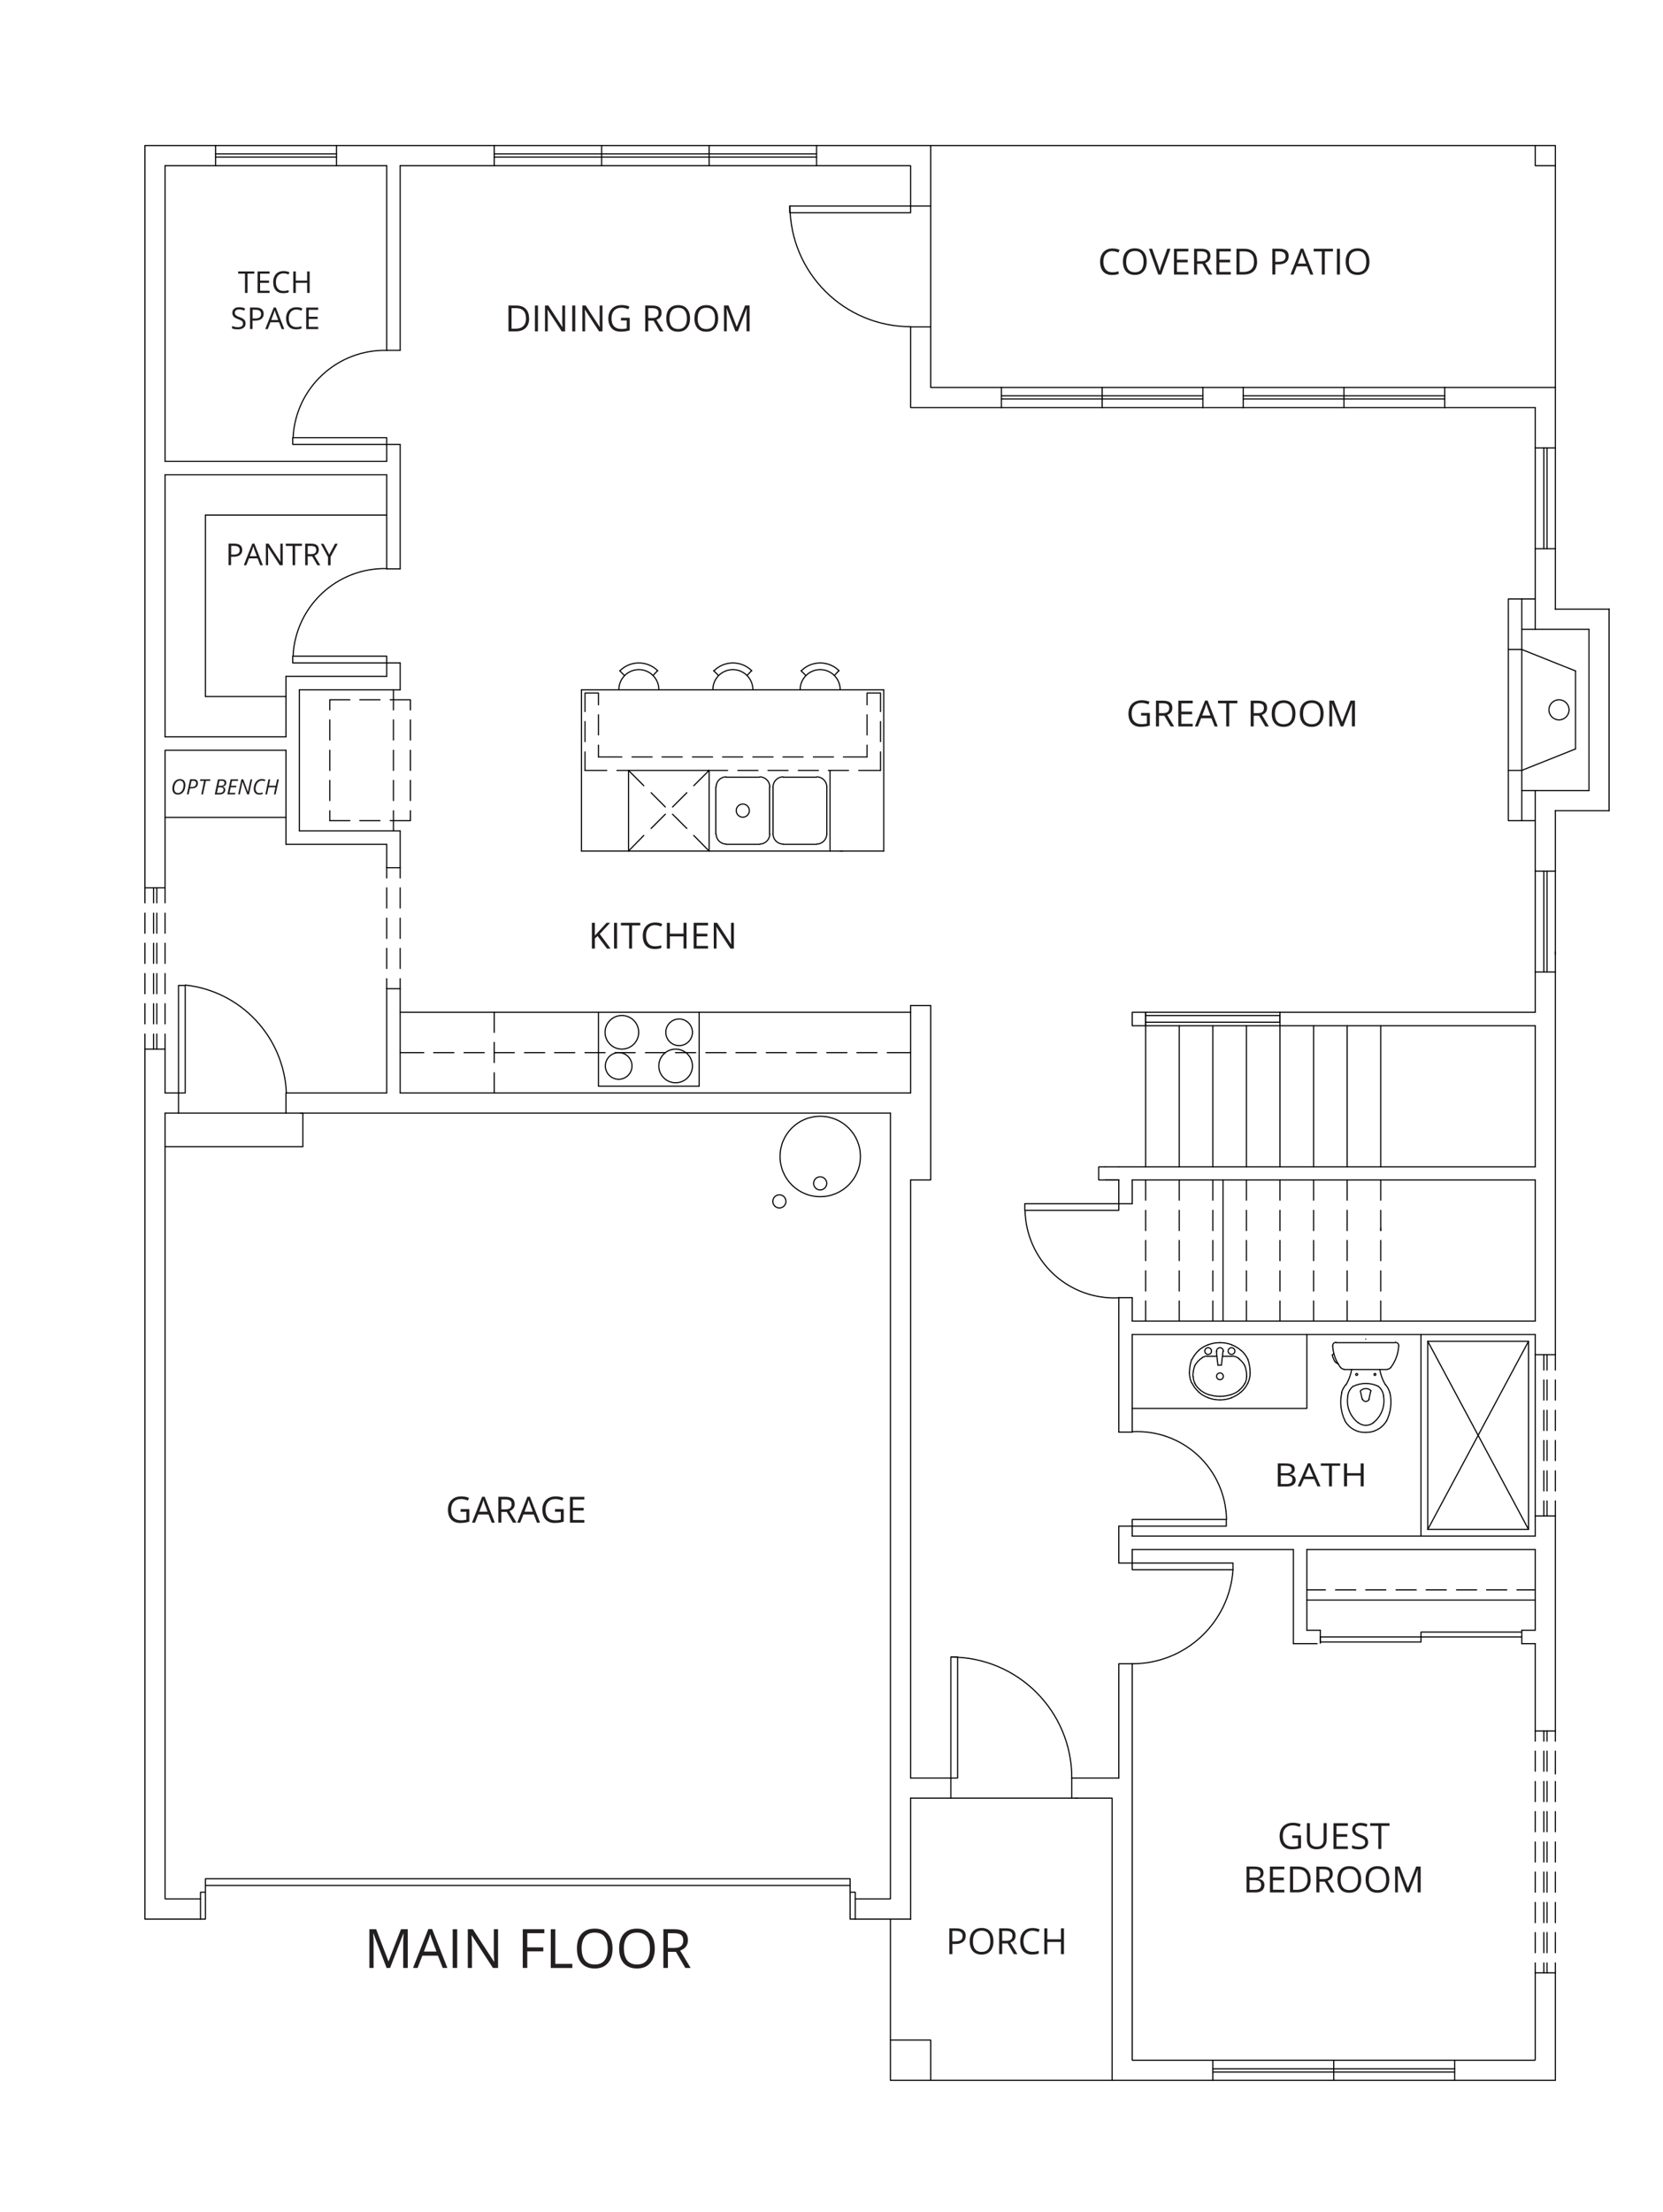 <?xml version="1.0" encoding="UTF-8"?>
<svg xmlns="http://www.w3.org/2000/svg" viewBox="0 0 276 367">
  <defs>
    <style>
      .cls-1 {
        stroke-linejoin: bevel;
      }

      .cls-1, .cls-2 {
        stroke-linecap: round;
      }

      .cls-1, .cls-2, .cls-3 {
        fill: none;
        stroke: #000;
        stroke-width: .19px;
      }

      .cls-2, .cls-3 {
        stroke-linejoin: round;
      }

      .cls-4 {
        fill: #231f20;
      }

      .cls-4, .cls-5 {
        stroke-width: 0px;
      }

      .cls-5 {
        fill: #fff;
      }

      .cls-3 {
        stroke-linecap: square;
      }
    </style>
  </defs>
  <g id="background">
    <rect class="cls-5" width="276" height="367"></rect>
  </g>
  <g id="main">
    <g>
      <g>
        <line class="cls-2" x1="29.63" y1="184.66" x2="47.46" y2="184.66"></line>
        <line class="cls-1" x1="47.46" y1="184.66" x2="147.78" y2="184.66"></line>
        <polyline class="cls-2" points="184.57 345.13 147.78 345.13 147.78 318.38"></polyline>
        <line class="cls-3" x1="258.14" y1="64.28" x2="239.77" y2="64.28"></line>
        <line class="cls-3" x1="206.33" y1="64.28" x2="199.64" y2="64.28"></line>
        <polyline class="cls-3" points="166.2 64.28 154.47 64.28 154.47 54.24"></polyline>
        <line class="cls-1" x1="166.2" y1="67.62" x2="166.2" y2="64.28"></line>
        <line class="cls-1" x1="199.64" y1="67.62" x2="199.64" y2="64.28"></line>
        <line class="cls-1" x1="206.33" y1="67.62" x2="206.33" y2="64.28"></line>
        <line class="cls-1" x1="239.77" y1="67.62" x2="239.77" y2="64.28"></line>
        <polyline class="cls-3" points="154.47 34.18 154.47 24.15 135.52 24.15"></polyline>
        <line class="cls-3" x1="82.02" y1="24.15" x2="55.84" y2="24.15"></line>
        <polyline class="cls-3" points="35.78 24.15 24.05 24.15 24.05 147.3"></polyline>
        <polyline class="cls-3" points="24.05 174.05 24.05 318.38 33.28 318.38"></polyline>
        <line class="cls-3" x1="141.94" y1="318.38" x2="151.13" y2="318.38"></line>
        <line class="cls-1" x1="27.4" y1="184.66" x2="29.63" y2="184.66"></line>
        <line class="cls-1" x1="27.4" y1="181.32" x2="29.63" y2="181.32"></line>
        <line class="cls-1" x1="47.46" y1="181.32" x2="64.18" y2="181.32"></line>
        <line class="cls-1" x1="66.41" y1="181.32" x2="151.13" y2="181.32"></line>
        <line class="cls-2" x1="66.41" y1="174.63" x2="70.33" y2="174.63"></line>
        <line class="cls-2" x1="71.98" y1="174.63" x2="75.33" y2="174.63"></line>
        <line class="cls-2" x1="77.02" y1="174.63" x2="80.37" y2="174.63"></line>
        <line class="cls-2" x1="82.02" y1="174.63" x2="85.36" y2="174.63"></line>
        <line class="cls-2" x1="87.05" y1="174.63" x2="90.4" y2="174.63"></line>
        <line class="cls-2" x1="92.05" y1="174.63" x2="95.39" y2="174.63"></line>
        <line class="cls-2" x1="97.09" y1="174.63" x2="100.43" y2="174.63"></line>
        <line class="cls-2" x1="102.08" y1="174.63" x2="105.42" y2="174.63"></line>
        <line class="cls-2" x1="107.12" y1="174.63" x2="110.46" y2="174.63"></line>
        <line class="cls-2" x1="112.11" y1="174.63" x2="115.46" y2="174.63"></line>
        <line class="cls-2" x1="117.15" y1="174.63" x2="120.5" y2="174.63"></line>
        <line class="cls-2" x1="122.14" y1="174.63" x2="125.49" y2="174.63"></line>
        <line class="cls-2" x1="127.18" y1="174.63" x2="130.53" y2="174.63"></line>
        <line class="cls-2" x1="132.18" y1="174.63" x2="135.52" y2="174.63"></line>
        <line class="cls-2" x1="137.22" y1="174.63" x2="140.56" y2="174.63"></line>
        <line class="cls-2" x1="142.21" y1="174.63" x2="145.55" y2="174.63"></line>
        <line class="cls-2" x1="147.25" y1="174.63" x2="151.13" y2="174.63"></line>
        <line class="cls-1" x1="27.4" y1="124.47" x2="47.46" y2="124.47"></line>
        <line class="cls-1" x1="27.4" y1="122.24" x2="47.46" y2="122.24"></line>
        <line class="cls-2" x1="34.09" y1="115.55" x2="47.46" y2="115.55"></line>
        <line class="cls-2" x1="66.41" y1="167.94" x2="151.13" y2="167.94"></line>
        <line class="cls-3" x1="151.13" y1="318.38" x2="151.13" y2="298.31"></line>
        <line class="cls-1" x1="151.13" y1="294.97" x2="151.13" y2="195.76"></line>
        <line class="cls-3" x1="151.13" y1="298.31" x2="157.81" y2="298.31"></line>
        <polyline class="cls-3" points="177.88 298.31 184.57 298.31 184.57 345.13 201.29 345.13"></polyline>
        <polyline class="cls-3" points="241.42 345.13 258.14 345.13 258.14 327.29"></polyline>
        <line class="cls-3" x1="258.14" y1="287.17" x2="258.14" y2="251.5"></line>
        <line class="cls-3" x1="258.14" y1="224.74" x2="258.14" y2="161.25"></line>
        <line class="cls-3" x1="258.14" y1="144.53" x2="258.14" y2="134.5"></line>
        <line class="cls-3" x1="258.14" y1="101.06" x2="258.14" y2="91.03"></line>
        <line class="cls-3" x1="258.14" y1="74.31" x2="258.14" y2="64.28"></line>
        <line class="cls-1" x1="254.79" y1="67.62" x2="239.77" y2="67.62"></line>
        <line class="cls-1" x1="206.33" y1="67.62" x2="199.64" y2="67.62"></line>
        <polyline class="cls-1" points="166.2 67.62 151.13 67.62 151.13 54.24"></polyline>
        <polyline class="cls-1" points="151.13 34.18 151.13 27.49 135.52 27.49"></polyline>
        <line class="cls-1" x1="82.02" y1="27.49" x2="66.41" y2="27.49"></line>
        <line class="cls-1" x1="64.18" y1="27.49" x2="55.84" y2="27.49"></line>
        <line class="cls-1" x1="35.78" y1="27.49" x2="27.4" y2="27.49"></line>
        <line class="cls-1" x1="27.4" y1="27.49" x2="27.4" y2="76.54"></line>
        <line class="cls-1" x1="27.4" y1="78.77" x2="27.4" y2="122.24"></line>
        <line class="cls-2" x1="34.09" y1="85.45" x2="34.09" y2="115.55"></line>
        <polyline class="cls-1" points="27.4 147.3 27.4 124.47 27.4 137.84"></polyline>
        <line class="cls-1" x1="47.46" y1="112.21" x2="47.46" y2="122.24"></line>
        <line class="cls-1" x1="47.46" y1="124.47" x2="47.46" y2="140.07"></line>
        <line class="cls-1" x1="49.69" y1="114.44" x2="49.69" y2="137.84"></line>
        <line class="cls-1" x1="27.4" y1="174.05" x2="27.4" y2="181.32"></line>
        <line class="cls-1" x1="64.18" y1="27.49" x2="64.18" y2="58.12"></line>
        <line class="cls-1" x1="64.18" y1="73.73" x2="64.18" y2="76.54"></line>
        <line class="cls-1" x1="64.18" y1="78.77" x2="64.18" y2="94.37"></line>
        <line class="cls-1" x1="64.18" y1="109.98" x2="64.18" y2="112.21"></line>
        <line class="cls-1" x1="64.18" y1="140.07" x2="64.18" y2="143.95"></line>
        <line class="cls-1" x1="64.18" y1="164.02" x2="64.18" y2="181.32"></line>
        <line class="cls-1" x1="66.41" y1="27.49" x2="66.41" y2="58.12"></line>
        <polyline class="cls-1" points="66.41 73.73 66.41 76.54 66.41 94.37"></polyline>
        <line class="cls-1" x1="66.41" y1="109.98" x2="66.41" y2="114.44"></line>
        <line class="cls-1" x1="66.41" y1="137.84" x2="66.41" y2="143.95"></line>
        <line class="cls-1" x1="66.41" y1="164.02" x2="66.41" y2="181.32"></line>
        <polyline class="cls-1" points="27.4 184.66 27.4 315.03 33.28 315.03"></polyline>
        <polyline class="cls-1" points="141.94 315.03 147.78 315.03 147.78 184.66"></polyline>
        <line class="cls-1" x1="151.13" y1="294.97" x2="157.81" y2="294.97"></line>
        <line class="cls-1" x1="177.88" y1="294.97" x2="185.68" y2="294.97"></line>
        <line class="cls-1" x1="187.91" y1="257.07" x2="187.91" y2="259.3"></line>
        <polyline class="cls-1" points="187.91 276.02 187.91 341.79 201.29 341.79"></polyline>
        <polyline class="cls-1" points="241.42 341.79 254.79 341.79 254.79 327.29"></polyline>
        <line class="cls-1" x1="254.79" y1="287.17" x2="254.79" y2="272.68"></line>
        <line class="cls-1" x1="254.79" y1="270.45" x2="254.79" y2="257.07"></line>
        <line class="cls-1" x1="254.79" y1="254.84" x2="254.79" y2="251.5"></line>
        <line class="cls-1" x1="254.79" y1="224.74" x2="254.79" y2="221.4"></line>
        <line class="cls-1" x1="254.79" y1="219.17" x2="254.79" y2="195.76"></line>
        <line class="cls-1" x1="254.79" y1="193.58" x2="254.79" y2="170.17"></line>
        <line class="cls-1" x1="254.79" y1="167.94" x2="254.79" y2="161.25"></line>
        <line class="cls-1" x1="254.79" y1="144.53" x2="254.79" y2="131.16"></line>
        <line class="cls-1" x1="254.79" y1="104.4" x2="254.79" y2="91.03"></line>
        <line class="cls-1" x1="254.79" y1="74.31" x2="254.79" y2="67.62"></line>
        <polyline class="cls-2" points="258.14 64.28 258.14 24.15 154.47 24.15"></polyline>
        <polyline class="cls-1" points="147.78 338.44 154.47 338.44 154.47 345.13"></polyline>
        <line class="cls-1" x1="151.13" y1="166.83" x2="151.13" y2="181.32"></line>
        <line class="cls-1" x1="254.79" y1="167.94" x2="212.43" y2="167.94"></line>
        <line class="cls-1" x1="254.79" y1="170.17" x2="212.43" y2="170.17"></line>
        <line class="cls-1" x1="254.79" y1="193.58" x2="185.68" y2="193.58"></line>
        <line class="cls-1" x1="254.79" y1="195.76" x2="187.91" y2="195.76"></line>
        <line class="cls-1" x1="254.79" y1="219.17" x2="187.91" y2="219.17"></line>
        <line class="cls-1" x1="254.79" y1="221.4" x2="187.91" y2="221.4"></line>
        <line class="cls-1" x1="254.79" y1="254.84" x2="187.91" y2="254.84"></line>
        <line class="cls-1" x1="254.79" y1="257.07" x2="216.89" y2="257.07"></line>
        <line class="cls-1" x1="214.66" y1="257.07" x2="187.91" y2="257.07"></line>
        <line class="cls-1" x1="185.68" y1="195.76" x2="185.68" y2="199.69"></line>
        <line class="cls-1" x1="185.68" y1="215.29" x2="185.68" y2="237.59"></line>
        <line class="cls-1" x1="185.68" y1="253.19" x2="185.68" y2="259.3"></line>
        <polyline class="cls-1" points="185.68 294.97 185.68 276.02 185.68 288.28"></polyline>
        <line class="cls-1" x1="187.91" y1="195.76" x2="187.91" y2="199.69"></line>
        <line class="cls-1" x1="187.91" y1="215.29" x2="187.91" y2="219.17"></line>
        <line class="cls-1" x1="187.91" y1="221.4" x2="187.91" y2="237.59"></line>
        <line class="cls-1" x1="187.91" y1="253.19" x2="187.91" y2="254.84"></line>
        <line class="cls-1" x1="47.46" y1="140.07" x2="64.18" y2="140.07"></line>
        <line class="cls-1" x1="49.69" y1="137.84" x2="66.41" y2="137.84"></line>
        <line class="cls-1" x1="49.69" y1="114.44" x2="66.41" y2="114.44"></line>
        <line class="cls-1" x1="47.46" y1="112.21" x2="64.18" y2="112.21"></line>
        <line class="cls-1" x1="27.4" y1="78.77" x2="64.18" y2="78.77"></line>
        <line class="cls-1" x1="27.4" y1="76.54" x2="64.18" y2="76.54"></line>
        <line class="cls-1" x1="66.41" y1="164.02" x2="64.18" y2="164.02"></line>
        <line class="cls-1" x1="66.41" y1="143.95" x2="64.18" y2="143.95"></line>
        <line class="cls-2" x1="64.18" y1="143.95" x2="64.18" y2="145.65"></line>
        <line class="cls-2" x1="64.18" y1="147.3" x2="64.18" y2="150.64"></line>
        <line class="cls-2" x1="64.18" y1="152.33" x2="64.18" y2="155.68"></line>
        <line class="cls-2" x1="64.18" y1="157.33" x2="64.18" y2="160.67"></line>
        <line class="cls-2" x1="64.18" y1="162.37" x2="64.18" y2="164.02"></line>
        <line class="cls-2" x1="66.41" y1="143.95" x2="66.41" y2="145.65"></line>
        <line class="cls-2" x1="66.41" y1="147.3" x2="66.41" y2="150.64"></line>
        <line class="cls-2" x1="66.41" y1="152.33" x2="66.41" y2="155.68"></line>
        <line class="cls-2" x1="66.41" y1="157.33" x2="66.41" y2="160.67"></line>
        <line class="cls-2" x1="66.41" y1="162.37" x2="66.41" y2="164.02"></line>
        <line class="cls-2" x1="34.09" y1="85.45" x2="64.18" y2="85.45"></line>
        <line class="cls-1" x1="64.18" y1="109.98" x2="66.41" y2="109.98"></line>
        <line class="cls-1" x1="64.18" y1="94.37" x2="66.41" y2="94.37"></line>
        <path class="cls-2" d="M64.23,94.33c-8.26-.21-15.18,6.22-15.59,14.47"></path>
        <polyline class="cls-2" points="64.18 109.98 64.18 108.86 48.58 108.86 48.58 109.98 64.18 109.98"></polyline>
        <line class="cls-1" x1="29.63" y1="181.32" x2="29.63" y2="184.66"></line>
        <line class="cls-1" x1="47.46" y1="181.32" x2="47.46" y2="184.66"></line>
        <polyline class="cls-2" points="30.74 181.32 29.63 181.32 29.63 163.48 30.74 163.48 30.74 181.32"></polyline>
        <path class="cls-2" d="M47.53,181.27c-.43-9.27-7.55-16.84-16.77-17.85"></path>
        <line class="cls-2" x1="96.51" y1="141.19" x2="146.67" y2="141.19"></line>
        <line class="cls-1" x1="252.56" y1="136.15" x2="252.56" y2="131.16"></line>
        <line class="cls-1" x1="252.56" y1="104.4" x2="252.56" y2="99.37"></line>
        <line class="cls-1" x1="263.71" y1="131.16" x2="263.71" y2="104.4"></line>
        <line class="cls-3" x1="267.05" y1="134.5" x2="267.05" y2="101.06"></line>
        <line class="cls-2" x1="252.56" y1="131.16" x2="252.56" y2="104.4"></line>
        <line class="cls-2" x1="261.48" y1="111.31" x2="261.48" y2="124.25"></line>
        <path class="cls-2" d="M260.41,117.76c0-.92-.75-1.67-1.67-1.67s-1.67.75-1.67,1.67.75,1.67,1.67,1.67,1.67-.75,1.67-1.67"></path>
        <line class="cls-1" x1="252.56" y1="131.16" x2="263.71" y2="131.16"></line>
        <line class="cls-3" x1="258.14" y1="134.5" x2="267.05" y2="134.5"></line>
        <line class="cls-2" x1="261.48" y1="124.25" x2="252.56" y2="127.81"></line>
        <polyline class="cls-2" points="252.56 136.15 250.33 136.15 250.33 127.81 252.56 127.81"></polyline>
        <line class="cls-1" x1="263.71" y1="104.4" x2="252.56" y2="104.4"></line>
        <line class="cls-3" x1="267.05" y1="101.06" x2="258.14" y2="101.06"></line>
        <line class="cls-2" x1="252.56" y1="107.75" x2="261.48" y2="111.31"></line>
        <polyline class="cls-2" points="252.56 99.37 250.33 99.37 250.33 127.81"></polyline>
        <line class="cls-2" x1="250.33" y1="107.75" x2="252.56" y2="107.75"></line>
        <line class="cls-1" x1="254.79" y1="136.15" x2="252.56" y2="136.15"></line>
        <line class="cls-1" x1="254.79" y1="99.37" x2="252.56" y2="99.37"></line>
        <line class="cls-1" x1="254.79" y1="91.03" x2="258.14" y2="91.03"></line>
        <line class="cls-1" x1="254.79" y1="74.31" x2="258.14" y2="74.31"></line>
        <line class="cls-2" x1="256.22" y1="74.31" x2="256.22" y2="91.03"></line>
        <line class="cls-2" x1="256.75" y1="74.31" x2="256.75" y2="91.03"></line>
        <line class="cls-2" x1="254.79" y1="74.31" x2="254.79" y2="91.03"></line>
        <line class="cls-2" x1="258.14" y1="74.31" x2="258.14" y2="91.03"></line>
        <line class="cls-1" x1="254.79" y1="144.53" x2="258.14" y2="144.53"></line>
        <line class="cls-1" x1="254.79" y1="161.25" x2="258.14" y2="161.25"></line>
        <line class="cls-2" x1="256.22" y1="161.25" x2="256.22" y2="144.53"></line>
        <line class="cls-2" x1="256.75" y1="161.25" x2="256.75" y2="144.53"></line>
        <line class="cls-2" x1="254.79" y1="161.25" x2="254.79" y2="144.53"></line>
        <line class="cls-2" x1="258.14" y1="161.25" x2="258.14" y2="144.53"></line>
        <line class="cls-1" x1="154.47" y1="34.18" x2="151.13" y2="34.18"></line>
        <line class="cls-1" x1="154.47" y1="54.24" x2="151.13" y2="54.24"></line>
        <line class="cls-1" x1="135.52" y1="27.49" x2="135.52" y2="24.15"></line>
        <line class="cls-1" x1="82.02" y1="27.49" x2="82.02" y2="24.15"></line>
        <line class="cls-2" x1="117.69" y1="27.49" x2="117.69" y2="24.15"></line>
        <line class="cls-2" x1="99.85" y1="27.49" x2="99.85" y2="24.15"></line>
        <line class="cls-2" x1="135.52" y1="25.53" x2="82.02" y2="25.53"></line>
        <line class="cls-2" x1="135.52" y1="26.06" x2="82.02" y2="26.06"></line>
        <line class="cls-2" x1="135.52" y1="27.49" x2="82.02" y2="27.49"></line>
        <line class="cls-2" x1="135.52" y1="24.15" x2="82.02" y2="24.15"></line>
        <line class="cls-1" x1="177.88" y1="298.31" x2="177.88" y2="294.97"></line>
        <line class="cls-1" x1="157.81" y1="298.31" x2="157.81" y2="294.97"></line>
        <path class="cls-2" d="M177.88,294.95c0-11.07-8.97-20.04-20.04-20.04"></path>
        <polyline class="cls-2" points="157.81 274.9 158.93 274.9 158.93 294.97 157.81 294.97 157.81 274.9"></polyline>
        <path class="cls-2" d="M131.11,34.16c0,11.07,8.97,20.04,20.04,20.04"></path>
        <polyline class="cls-2" points="131.06 34.18 131.06 35.29 151.13 35.29 151.13 34.18 131.06 34.18"></polyline>
        <line class="cls-2" x1="199.64" y1="65.66" x2="166.2" y2="65.66"></line>
        <line class="cls-2" x1="199.64" y1="66.19" x2="166.2" y2="66.19"></line>
        <line class="cls-2" x1="199.64" y1="67.62" x2="166.2" y2="67.62"></line>
        <line class="cls-2" x1="199.64" y1="64.28" x2="166.2" y2="64.28"></line>
        <line class="cls-2" x1="239.77" y1="65.66" x2="206.33" y2="65.66"></line>
        <line class="cls-2" x1="239.77" y1="66.19" x2="206.33" y2="66.19"></line>
        <line class="cls-2" x1="239.77" y1="67.62" x2="206.33" y2="67.62"></line>
        <line class="cls-2" x1="239.77" y1="64.28" x2="206.33" y2="64.28"></line>
        <line class="cls-2" x1="182.92" y1="67.62" x2="182.92" y2="64.28"></line>
        <line class="cls-2" x1="223.05" y1="67.62" x2="223.05" y2="64.28"></line>
        <line class="cls-1" x1="55.84" y1="27.49" x2="55.84" y2="24.15"></line>
        <line class="cls-1" x1="35.78" y1="27.49" x2="35.78" y2="24.15"></line>
        <line class="cls-2" x1="55.84" y1="25.53" x2="35.78" y2="25.53"></line>
        <line class="cls-2" x1="55.84" y1="26.06" x2="35.78" y2="26.06"></line>
        <line class="cls-2" x1="55.84" y1="27.49" x2="35.78" y2="27.49"></line>
        <line class="cls-2" x1="55.84" y1="24.15" x2="35.78" y2="24.15"></line>
        <polyline class="cls-2" points="141.09 313.92 141.94 313.92 141.94 318.38 141.09 318.38 141.09 311.69 34.09 311.69 34.09 318.38 33.28 318.38 33.28 313.92 34.09 313.92 34.09 312.8 141.09 312.8 141.09 313.92"></polyline>
        <line class="cls-1" x1="27.4" y1="174.05" x2="24.05" y2="174.05"></line>
        <line class="cls-1" x1="27.4" y1="147.3" x2="24.05" y2="147.3"></line>
        <line class="cls-2" x1="25.48" y1="147.3" x2="25.48" y2="149.79"></line>
        <line class="cls-2" x1="25.48" y1="151.49" x2="25.48" y2="154.83"></line>
        <line class="cls-2" x1="25.48" y1="156.48" x2="25.48" y2="159.83"></line>
        <line class="cls-2" x1="25.48" y1="161.52" x2="25.48" y2="164.86"></line>
        <line class="cls-2" x1="25.48" y1="166.51" x2="25.48" y2="169.86"></line>
        <line class="cls-2" x1="25.48" y1="171.55" x2="25.48" y2="174.05"></line>
        <line class="cls-2" x1="26.02" y1="147.3" x2="26.02" y2="149.79"></line>
        <line class="cls-2" x1="26.02" y1="151.49" x2="26.02" y2="154.83"></line>
        <line class="cls-2" x1="26.02" y1="156.48" x2="26.02" y2="159.83"></line>
        <line class="cls-2" x1="26.02" y1="161.52" x2="26.02" y2="164.86"></line>
        <line class="cls-2" x1="26.02" y1="166.51" x2="26.02" y2="169.86"></line>
        <line class="cls-2" x1="26.02" y1="171.55" x2="26.02" y2="174.05"></line>
        <line class="cls-2" x1="27.4" y1="147.3" x2="27.4" y2="149.79"></line>
        <line class="cls-2" x1="27.4" y1="151.49" x2="27.4" y2="154.83"></line>
        <line class="cls-2" x1="27.4" y1="156.48" x2="27.4" y2="159.83"></line>
        <line class="cls-2" x1="27.4" y1="161.52" x2="27.4" y2="164.86"></line>
        <line class="cls-2" x1="27.4" y1="166.51" x2="27.4" y2="169.86"></line>
        <line class="cls-2" x1="27.4" y1="171.55" x2="27.4" y2="174.05"></line>
        <line class="cls-2" x1="24.05" y1="147.3" x2="24.05" y2="149.79"></line>
        <line class="cls-2" x1="24.05" y1="151.49" x2="24.05" y2="154.83"></line>
        <line class="cls-2" x1="24.05" y1="156.48" x2="24.05" y2="159.83"></line>
        <line class="cls-2" x1="24.05" y1="161.52" x2="24.05" y2="164.86"></line>
        <line class="cls-2" x1="24.05" y1="166.51" x2="24.05" y2="169.86"></line>
        <line class="cls-2" x1="24.05" y1="171.55" x2="24.05" y2="174.05"></line>
        <polyline class="cls-2" points="27.4 190.23 50.27 190.23 50.27 184.66"></polyline>
        <line class="cls-1" x1="64.18" y1="73.73" x2="66.41" y2="73.73"></line>
        <line class="cls-1" x1="64.18" y1="58.12" x2="66.41" y2="58.12"></line>
        <path class="cls-2" d="M64.23,58.13c-8.26-.21-15.18,6.22-15.59,14.47"></path>
        <polyline class="cls-2" points="64.18 73.73 64.18 72.61 48.58 72.61 48.58 73.73 64.18 73.73"></polyline>
        <line class="cls-2" x1="229.15" y1="193.58" x2="229.15" y2="170.17"></line>
        <line class="cls-2" x1="223.58" y1="193.58" x2="223.58" y2="170.17"></line>
        <line class="cls-2" x1="218.01" y1="193.58" x2="218.01" y2="170.17"></line>
        <line class="cls-2" x1="212.43" y1="193.58" x2="212.43" y2="170.17"></line>
        <line class="cls-2" x1="206.86" y1="193.58" x2="206.86" y2="170.17"></line>
        <line class="cls-2" x1="201.29" y1="193.58" x2="201.29" y2="170.17"></line>
        <line class="cls-2" x1="195.71" y1="193.58" x2="195.71" y2="170.17"></line>
        <line class="cls-2" x1="190.14" y1="193.58" x2="190.14" y2="170.17"></line>
        <line class="cls-2" x1="229.15" y1="195.76" x2="229.15" y2="199.11"></line>
        <line class="cls-2" x1="229.15" y1="200.8" x2="229.15" y2="204.15"></line>
        <line class="cls-2" x1="229.15" y1="205.79" x2="229.15" y2="209.14"></line>
        <line class="cls-2" x1="229.15" y1="210.83" x2="229.15" y2="214.18"></line>
        <line class="cls-2" x1="229.15" y1="215.83" x2="229.15" y2="219.17"></line>
        <line class="cls-2" x1="223.58" y1="219.17" x2="223.58" y2="215.83"></line>
        <line class="cls-2" x1="223.58" y1="214.18" x2="223.58" y2="210.83"></line>
        <line class="cls-2" x1="223.58" y1="209.14" x2="223.58" y2="205.79"></line>
        <line class="cls-2" x1="223.58" y1="204.15" x2="223.58" y2="200.8"></line>
        <line class="cls-2" x1="223.58" y1="199.11" x2="223.58" y2="195.76"></line>
        <line class="cls-2" x1="218.01" y1="219.17" x2="218.01" y2="215.83"></line>
        <line class="cls-2" x1="218.01" y1="214.18" x2="218.01" y2="210.83"></line>
        <line class="cls-2" x1="218.01" y1="209.14" x2="218.01" y2="205.79"></line>
        <line class="cls-2" x1="218.01" y1="204.15" x2="218.01" y2="200.8"></line>
        <line class="cls-2" x1="218.01" y1="199.11" x2="218.01" y2="195.76"></line>
        <line class="cls-2" x1="212.43" y1="219.17" x2="212.43" y2="215.83"></line>
        <line class="cls-2" x1="212.43" y1="214.18" x2="212.43" y2="210.83"></line>
        <line class="cls-2" x1="212.43" y1="209.14" x2="212.43" y2="205.79"></line>
        <line class="cls-2" x1="212.43" y1="204.15" x2="212.43" y2="200.8"></line>
        <line class="cls-2" x1="212.43" y1="199.11" x2="212.43" y2="195.76"></line>
        <line class="cls-2" x1="206.86" y1="219.17" x2="206.86" y2="215.83"></line>
        <line class="cls-2" x1="206.86" y1="214.18" x2="206.86" y2="210.83"></line>
        <line class="cls-2" x1="206.86" y1="209.14" x2="206.86" y2="205.79"></line>
        <line class="cls-2" x1="206.86" y1="204.15" x2="206.86" y2="200.8"></line>
        <line class="cls-2" x1="206.86" y1="199.11" x2="206.86" y2="195.76"></line>
        <line class="cls-2" x1="201.29" y1="219.17" x2="201.29" y2="215.83"></line>
        <line class="cls-2" x1="201.29" y1="214.18" x2="201.29" y2="210.83"></line>
        <line class="cls-2" x1="201.29" y1="209.14" x2="201.29" y2="205.79"></line>
        <line class="cls-2" x1="201.29" y1="204.15" x2="201.29" y2="200.8"></line>
        <line class="cls-2" x1="201.29" y1="199.11" x2="201.29" y2="195.76"></line>
        <line class="cls-1" x1="212.43" y1="170.17" x2="212.43" y2="167.94"></line>
        <polyline class="cls-2" points="212.43 170.17 190.14 170.17 190.14 167.94 212.43 167.94"></polyline>
        <polyline class="cls-2" points="190.14 167.94 187.91 167.94 187.91 170.17 190.14 170.17 190.14 167.94"></polyline>
        <polyline class="cls-2" points="190.14 168.48 212.43 168.48 212.43 169.59 190.14 169.59"></polyline>
        <path class="cls-2" d="M129.46,191.86c0,3.68,2.98,6.67,6.67,6.67s6.67-2.98,6.67-6.67-2.98-6.67-6.67-6.67-6.67,2.98-6.67,6.67"></path>
        <path class="cls-2" d="M135.03,196.32c0,.6.49,1.09,1.09,1.09s1.09-.49,1.09-1.09-.49-1.09-1.09-1.09-1.09.49-1.09,1.09"></path>
        <line class="cls-2" x1="236.96" y1="253.73" x2="236.96" y2="222.52"></line>
        <polyline class="cls-2" points="236.96 253.73 253.68 222.52 253.68 253.73 236.96 222.52"></polyline>
        <line class="cls-2" x1="236.96" y1="222.52" x2="253.68" y2="222.52"></line>
        <line class="cls-2" x1="254.79" y1="224.74" x2="254.79" y2="251.48"></line>
        <line class="cls-2" x1="235.84" y1="221.4" x2="235.84" y2="254.84"></line>
        <line class="cls-2" x1="253.68" y1="253.73" x2="236.96" y2="253.73"></line>
        <line class="cls-1" x1="216.89" y1="270.45" x2="216.89" y2="257.07"></line>
        <line class="cls-1" x1="214.66" y1="272.68" x2="214.66" y2="257.07"></line>
        <line class="cls-1" x1="254.79" y1="270.45" x2="252.56" y2="270.45"></line>
        <line class="cls-1" x1="219.12" y1="270.45" x2="216.89" y2="270.45"></line>
        <line class="cls-1" x1="254.79" y1="272.68" x2="252.56" y2="272.68"></line>
        <line class="cls-1" x1="218.59" y1="272.68" x2="214.66" y2="272.68"></line>
        <line class="cls-2" x1="254.79" y1="263.76" x2="251.76" y2="263.76"></line>
        <line class="cls-2" x1="250.07" y1="263.76" x2="246.72" y2="263.76"></line>
        <line class="cls-2" x1="245.07" y1="263.76" x2="241.73" y2="263.76"></line>
        <line class="cls-2" x1="240.03" y1="263.76" x2="236.69" y2="263.76"></line>
        <line class="cls-2" x1="235.04" y1="263.76" x2="231.7" y2="263.76"></line>
        <line class="cls-2" x1="230" y1="263.76" x2="226.66" y2="263.76"></line>
        <line class="cls-2" x1="225.01" y1="263.76" x2="221.66" y2="263.76"></line>
        <line class="cls-2" x1="219.97" y1="263.76" x2="216.89" y2="263.76"></line>
        <line class="cls-2" x1="254.79" y1="265.45" x2="216.89" y2="265.45"></line>
        <polyline class="cls-2" points="252.56 270.76 235.84 270.76 235.84 272.41 219.12 272.41"></polyline>
        <line class="cls-1" x1="219.12" y1="272.41" x2="219.12" y2="271.56"></line>
        <line class="cls-2" x1="219.12" y1="271.56" x2="252.56" y2="271.56"></line>
        <polyline class="cls-1" points="219.12 270.45 219.12 272.68 219.12 270.45"></polyline>
        <line class="cls-1" x1="252.56" y1="272.68" x2="252.56" y2="270.45"></line>
        <line class="cls-1" x1="254.79" y1="327.29" x2="258.14" y2="327.29"></line>
        <polyline class="cls-1" points="258.14 287.17 254.79 287.17 258.14 287.17"></polyline>
        <line class="cls-2" x1="256.22" y1="287.17" x2="256.22" y2="288.86"></line>
        <line class="cls-2" x1="256.22" y1="290.51" x2="256.22" y2="293.85"></line>
        <line class="cls-2" x1="256.22" y1="295.55" x2="256.22" y2="298.89"></line>
        <line class="cls-2" x1="256.22" y1="300.54" x2="256.22" y2="303.89"></line>
        <line class="cls-2" x1="256.22" y1="305.58" x2="256.22" y2="308.92"></line>
        <line class="cls-2" x1="256.22" y1="310.57" x2="256.22" y2="313.92"></line>
        <line class="cls-2" x1="256.22" y1="315.61" x2="256.22" y2="318.96"></line>
        <line class="cls-2" x1="256.22" y1="320.61" x2="256.22" y2="323.95"></line>
        <line class="cls-2" x1="256.22" y1="325.65" x2="256.22" y2="327.29"></line>
        <line class="cls-2" x1="256.75" y1="287.17" x2="256.75" y2="288.86"></line>
        <line class="cls-2" x1="256.75" y1="290.51" x2="256.75" y2="293.85"></line>
        <line class="cls-2" x1="256.75" y1="295.55" x2="256.75" y2="298.89"></line>
        <line class="cls-2" x1="256.75" y1="300.54" x2="256.75" y2="303.89"></line>
        <line class="cls-2" x1="256.75" y1="305.58" x2="256.75" y2="308.92"></line>
        <line class="cls-2" x1="256.75" y1="310.57" x2="256.75" y2="313.92"></line>
        <line class="cls-2" x1="256.75" y1="315.61" x2="256.75" y2="318.96"></line>
        <line class="cls-2" x1="256.75" y1="320.61" x2="256.75" y2="323.95"></line>
        <line class="cls-2" x1="256.75" y1="325.65" x2="256.75" y2="327.29"></line>
        <line class="cls-2" x1="254.79" y1="287.17" x2="254.79" y2="288.86"></line>
        <line class="cls-2" x1="254.79" y1="290.51" x2="254.79" y2="293.85"></line>
        <line class="cls-2" x1="254.79" y1="295.55" x2="254.79" y2="298.89"></line>
        <line class="cls-2" x1="254.79" y1="300.54" x2="254.79" y2="303.89"></line>
        <line class="cls-2" x1="254.79" y1="305.58" x2="254.79" y2="308.92"></line>
        <line class="cls-2" x1="254.79" y1="310.57" x2="254.79" y2="313.92"></line>
        <line class="cls-2" x1="254.79" y1="315.61" x2="254.79" y2="318.96"></line>
        <line class="cls-2" x1="254.79" y1="320.61" x2="254.79" y2="323.95"></line>
        <line class="cls-2" x1="254.79" y1="325.65" x2="254.79" y2="327.29"></line>
        <line class="cls-2" x1="258.14" y1="287.17" x2="258.14" y2="288.86"></line>
        <line class="cls-2" x1="258.14" y1="290.51" x2="258.14" y2="293.85"></line>
        <line class="cls-2" x1="258.14" y1="295.55" x2="258.14" y2="298.89"></line>
        <line class="cls-2" x1="258.14" y1="300.54" x2="258.14" y2="303.89"></line>
        <line class="cls-2" x1="258.14" y1="305.58" x2="258.14" y2="308.92"></line>
        <line class="cls-2" x1="258.14" y1="310.57" x2="258.14" y2="313.92"></line>
        <line class="cls-2" x1="258.14" y1="315.61" x2="258.14" y2="318.96"></line>
        <line class="cls-2" x1="258.14" y1="320.61" x2="258.14" y2="323.95"></line>
        <line class="cls-2" x1="258.14" y1="325.65" x2="258.14" y2="327.29"></line>
        <line class="cls-2" x1="157.81" y1="298.31" x2="177.88" y2="298.31"></line>
        <polyline class="cls-2" points="216.89 221.4 216.89 233.66 187.91 233.66"></polyline>
        <path class="cls-2" d="M203.83,224.14c0,.31.25.56.56.56s.56-.25.56-.56-.25-.56-.56-.56-.56.25-.56.56"></path>
        <line class="cls-2" x1="202.71" y1="226.48" x2="202.13" y2="226.48"></line>
        <path class="cls-2" d="M199.95,224.14c0,.31.25.56.56.56s.56-.25.56-.56-.25-.56-.56-.56-.56.25-.56.56"></path>
        <path class="cls-2" d="M203.02,224.23c.04-.22-.06-.44-.24-.56-.19-.12-.42-.12-.61,0-.19.12-.28.34-.24.56"></path>
        <line class="cls-2" x1="202.13" y1="226.48" x2="201.87" y2="224.16"></line>
        <line class="cls-2" x1="202.98" y1="224.16" x2="202.71" y2="226.48"></line>
        <line class="cls-2" x1="200.4" y1="225.01" x2="201.96" y2="225.01"></line>
        <path class="cls-2" d="M201.91,228.33c0,.31.25.56.56.56s.56-.25.56-.56-.25-.56-.56-.56-.56.25-.56.56"></path>
        <path class="cls-2" d="M205.41,225.25c-.28-.19-.6-.28-.93-.28"></path>
        <path class="cls-2" d="M200.42,224.97c-.32,0-.63.09-.89.26"></path>
        <path class="cls-2" d="M205.64,225.4c-.06-.05-.13-.09-.19-.14"></path>
        <path class="cls-2" d="M206.59,226.55c-.25-.44-.58-.83-.99-1.14"></path>
        <path class="cls-2" d="M206.91,228.34c0-.61-.11-1.21-.32-1.78"></path>
        <path class="cls-2" d="M206.59,229.55c.21-.37.31-.79.31-1.22"></path>
        <path class="cls-2" d="M205.6,230.67c.41-.3.74-.69.99-1.14"></path>
        <path class="cls-2" d="M204.24,231.4c.5-.16.98-.4,1.4-.72"></path>
        <path class="cls-2" d="M202.47,231.66c.59,0,1.19-.09,1.75-.27"></path>
        <path class="cls-2" d="M200.72,231.39c.57.18,1.16.27,1.75.27"></path>
        <path class="cls-2" d="M199.3,230.69c.42.32.9.56,1.4.72"></path>
        <path class="cls-2" d="M198.3,229.53c.25.44.58.83.99,1.14"></path>
        <path class="cls-2" d="M198.03,228.33c0,.43.11.84.31,1.22"></path>
        <path class="cls-2" d="M198.3,226.56c-.21.57-.32,1.18-.32,1.78"></path>
        <path class="cls-2" d="M199.53,225.25c-.51.32-.93.77-1.23,1.3"></path>
        <path class="cls-2" d="M207.11,225.53c-.26-.56-.63-1.06-1.1-1.47"></path>
        <path class="cls-2" d="M205.98,224.05c-.47-.42-1.01-.74-1.6-.96"></path>
        <path class="cls-2" d="M204.42,223.09c-.62-.23-1.28-.35-1.95-.35"></path>
        <path class="cls-2" d="M202.47,222.74c-.67,0-1.32.12-1.95.35"></path>
        <path class="cls-2" d="M200.51,223.09c-.59.22-1.13.54-1.6.96"></path>
        <path class="cls-2" d="M198.93,224.06c-.46.41-.83.91-1.1,1.47"></path>
        <path class="cls-2" d="M197.78,225.52c-.25.72-.37,1.48-.37,2.24"></path>
        <path class="cls-2" d="M197.41,227.75c0,.58.13,1.16.37,1.69"></path>
        <path class="cls-2" d="M197.83,229.44c.26.56.63,1.06,1.1,1.47"></path>
        <path class="cls-2" d="M198.91,230.92c.47.42,1.01.74,1.6.96"></path>
        <path class="cls-2" d="M200.52,231.89c.62.23,1.28.35,1.95.35"></path>
        <path class="cls-2" d="M202.47,232.24c.67,0,1.32-.12,1.95-.35"></path>
        <path class="cls-2" d="M204.38,231.88c.59-.22,1.13-.54,1.6-.96"></path>
        <path class="cls-2" d="M206.01,230.91c.46-.41.83-.91,1.1-1.47"></path>
        <path class="cls-2" d="M207.11,229.44c.25-.53.37-1.1.37-1.69"></path>
        <path class="cls-2" d="M207.48,227.76c0-.76-.13-1.52-.37-2.24"></path>
        <line class="cls-2" x1="202.89" y1="225.01" x2="204.45" y2="225.01"></line>
        <path class="cls-2" d="M221.18,223.3c.07,1.31.54,2.56,1.33,3.6"></path>
        <path class="cls-2" d="M221.4,224.59c-.12.04-.22.11-.28.22"></path>
        <path class="cls-2" d="M221.11,224.82c.1.38.25.75.45,1.08"></path>
        <path class="cls-2" d="M221.59,225.91c.12.17.3.29.51.33"></path>
        <path class="cls-2" d="M230.8,226.9c.79-1.04,1.26-2.29,1.33-3.6"></path>
        <path class="cls-2" d="M226.67,237.63c1.4.03,2.71-.68,3.43-1.88"></path>
        <path class="cls-2" d="M223.23,235.74c.7,1.22,2.03,1.95,3.44,1.89"></path>
        <path class="cls-2" d="M223.39,229.74c.47-.79.79-1.66.94-2.56"></path>
        <line class="cls-2" x1="230.22" y1="227.2" x2="223.05" y2="227.2"></line>
        <path class="cls-2" d="M223.7,231.54c-.32,1.69.33,3.41,1.68,4.47"></path>
        <path class="cls-2" d="M224.58,229.98c-.49.38-.81.94-.89,1.55"></path>
        <path class="cls-2" d="M223.35,229.73c-.32.38-.56.83-.7,1.31"></path>
        <path class="cls-2" d="M222.69,231.04c-.36,1.58-.17,3.24.55,4.7"></path>
        <path class="cls-2" d="M222.52,226.88c.13.17.33.27.54.27"></path>
        <path class="cls-2" d="M230.66,231.04c-.14-.48-.38-.93-.7-1.31"></path>
        <line class="cls-2" x1="227.19" y1="232.15" x2="227.5" y2="230.76"></line>
        <line class="cls-2" x1="226.08" y1="232.15" x2="225.77" y2="230.76"></line>
        <path class="cls-2" d="M229.62,231.53c-.08-.61-.4-1.17-.89-1.55"></path>
        <path class="cls-2" d="M225.4,236c.74.62,1.82.62,2.56,0"></path>
        <path class="cls-2" d="M226.11,232.09c.08.25.31.41.57.41s.49-.17.57-.41"></path>
        <path class="cls-2" d="M227.93,236.02c1.35-1.06,2-2.79,1.68-4.47"></path>
        <path class="cls-2" d="M230.12,235.74c.72-1.46.91-3.12.55-4.7"></path>
        <path class="cls-2" d="M228.99,227.18c.15.9.47,1.77.94,2.56"></path>
        <path class="cls-2" d="M228.74,229.98c-1.31-.62-2.82-.62-4.13,0"></path>
        <path class="cls-2" d="M225.32,228.02c0-.09-.07-.16-.16-.16s-.16.07-.16.16.07.16.16.16.16-.07.16-.16"></path>
        <path class="cls-2" d="M228.35,228.02c0-.09-.07-.16-.16-.16s-.16.07-.16.16.07.16.16.16.16-.07.16-.16"></path>
        <path class="cls-2" d="M230.26,227.15c.21,0,.41-.1.54-.27"></path>
        <path class="cls-2" d="M227.54,230.71c-.48-.47-1.24-.47-1.72,0"></path>
        <line class="cls-2" x1="221.71" y1="222.74" x2="231.56" y2="222.74"></line>
        <path class="cls-2" d="M221.74,222.69c-.16,0-.31.06-.41.18-.11.11-.16.27-.15.42"></path>
        <path class="cls-2" d="M232.14,223.29c.01-.16-.04-.31-.15-.42-.11-.11-.26-.18-.41-.18"></path>
        <line class="cls-2" x1="226.66" y1="222.16" x2="226.66" y2="222.16"></line>
        <path class="cls-2" d="M203.56,252.04c-.08-4.02-1.78-7.83-4.72-10.57-2.94-2.74-6.87-4.16-10.88-3.95"></path>
        <polyline class="cls-2" points="187.91 252.08 187.91 253.19 203.52 253.19 203.52 252.08 187.91 252.08"></polyline>
        <line class="cls-1" x1="187.91" y1="253.19" x2="185.68" y2="253.19"></line>
        <line class="cls-1" x1="185.68" y1="237.59" x2="187.91" y2="237.59"></line>
        <line class="cls-1" x1="185.68" y1="276.02" x2="187.91" y2="276.02"></line>
        <line class="cls-1" x1="187.91" y1="259.3" x2="185.68" y2="259.3"></line>
        <polyline class="cls-2" points="187.91 260.41 187.91 259.3 204.63 259.3 204.63 260.41 187.91 260.41"></polyline>
        <path class="cls-2" d="M187.93,276.02c8.81,0,16.12-6.83,16.71-15.63"></path>
        <path class="cls-2" d="M170.12,200.79c.08,4.02,1.78,7.83,4.72,10.57,2.94,2.74,6.87,4.16,10.88,3.95"></path>
        <polyline class="cls-2" points="185.68 200.8 185.68 199.69 170.08 199.69 170.08 200.8 185.68 200.8"></polyline>
        <line class="cls-1" x1="185.68" y1="199.69" x2="187.91" y2="199.69"></line>
        <line class="cls-1" x1="187.91" y1="215.29" x2="185.68" y2="215.29"></line>
        <line class="cls-1" x1="201.29" y1="341.79" x2="201.29" y2="345.13"></line>
        <line class="cls-1" x1="241.42" y1="341.79" x2="241.42" y2="345.13"></line>
        <line class="cls-2" x1="201.29" y1="345.13" x2="241.42" y2="345.13"></line>
        <line class="cls-2" x1="241.42" y1="341.79" x2="201.29" y2="341.79"></line>
        <line class="cls-2" x1="241.42" y1="343.75" x2="201.29" y2="343.75"></line>
        <line class="cls-2" x1="241.42" y1="343.21" x2="201.29" y2="343.21"></line>
        <line class="cls-2" x1="221.35" y1="341.79" x2="221.35" y2="345.13"></line>
        <line class="cls-2" x1="195.71" y1="219.17" x2="195.71" y2="215.83"></line>
        <line class="cls-2" x1="195.71" y1="214.18" x2="195.71" y2="210.83"></line>
        <line class="cls-2" x1="195.71" y1="209.14" x2="195.71" y2="205.79"></line>
        <line class="cls-2" x1="195.71" y1="204.15" x2="195.71" y2="200.8"></line>
        <line class="cls-2" x1="195.71" y1="199.11" x2="195.71" y2="195.76"></line>
        <line class="cls-1" x1="254.79" y1="251.5" x2="258.14" y2="251.5"></line>
        <line class="cls-1" x1="254.79" y1="224.74" x2="258.14" y2="224.74"></line>
        <line class="cls-2" x1="256.22" y1="224.74" x2="256.22" y2="227.29"></line>
        <line class="cls-2" x1="256.22" y1="228.94" x2="256.22" y2="232.28"></line>
        <line class="cls-2" x1="256.22" y1="233.97" x2="256.22" y2="237.32"></line>
        <line class="cls-2" x1="256.22" y1="238.97" x2="256.22" y2="242.31"></line>
        <line class="cls-2" x1="256.22" y1="244.01" x2="256.22" y2="247.35"></line>
        <line class="cls-2" x1="256.22" y1="249" x2="256.22" y2="251.5"></line>
        <line class="cls-2" x1="256.75" y1="224.74" x2="256.75" y2="227.29"></line>
        <line class="cls-2" x1="256.75" y1="228.94" x2="256.75" y2="232.28"></line>
        <line class="cls-2" x1="256.75" y1="233.97" x2="256.75" y2="237.32"></line>
        <line class="cls-2" x1="256.75" y1="238.97" x2="256.75" y2="242.31"></line>
        <line class="cls-2" x1="256.75" y1="244.01" x2="256.75" y2="247.35"></line>
        <line class="cls-2" x1="256.75" y1="249" x2="256.75" y2="251.5"></line>
        <line class="cls-2" x1="258.14" y1="224.74" x2="258.14" y2="227.29"></line>
        <line class="cls-2" x1="258.14" y1="228.94" x2="258.14" y2="232.28"></line>
        <line class="cls-2" x1="258.14" y1="233.97" x2="258.14" y2="237.32"></line>
        <line class="cls-2" x1="258.14" y1="238.97" x2="258.14" y2="242.31"></line>
        <line class="cls-2" x1="258.14" y1="244.01" x2="258.14" y2="247.35"></line>
        <line class="cls-2" x1="258.14" y1="249" x2="258.14" y2="251.5"></line>
        <line class="cls-2" x1="154.47" y1="34.18" x2="154.47" y2="54.24"></line>
        <line class="cls-2" x1="54.73" y1="136.15" x2="58.07" y2="136.15"></line>
        <line class="cls-2" x1="59.72" y1="136.15" x2="63.07" y2="136.15"></line>
        <polyline class="cls-2" points="64.76 136.15 68.11 136.15 68.11 134.5"></polyline>
        <line class="cls-2" x1="68.11" y1="132.81" x2="68.11" y2="129.46"></line>
        <line class="cls-2" x1="68.11" y1="127.81" x2="68.11" y2="124.47"></line>
        <line class="cls-2" x1="68.11" y1="122.77" x2="68.11" y2="119.43"></line>
        <polyline class="cls-2" points="68.11 117.78 68.11 116.09 64.76 116.09"></polyline>
        <line class="cls-2" x1="63.07" y1="116.09" x2="59.72" y2="116.09"></line>
        <polyline class="cls-2" points="58.07 116.09 54.73 116.09 54.73 117.78"></polyline>
        <line class="cls-2" x1="54.73" y1="119.43" x2="54.73" y2="122.77"></line>
        <line class="cls-2" x1="54.73" y1="124.47" x2="54.73" y2="127.81"></line>
        <line class="cls-2" x1="54.73" y1="129.46" x2="54.73" y2="132.81"></line>
        <line class="cls-2" x1="54.73" y1="134.5" x2="54.73" y2="136.15"></line>
        <path class="cls-2" d="M114.92,176.84c0-1.54-1.25-2.79-2.79-2.79s-2.79,1.25-2.79,2.79,1.25,2.79,2.79,2.79,2.79-1.25,2.79-2.79"></path>
        <polyline class="cls-2" points="99.32 167.94 99.32 180.2 116.04 180.2"></polyline>
        <line class="cls-2" x1="116.04" y1="180.2" x2="116.04" y2="167.94"></line>
        <path class="cls-2" d="M114.92,171.26c0-1.22-.99-2.21-2.21-2.21s-2.21.99-2.21,2.21.99,2.21,2.21,2.21,2.21-.99,2.21-2.21"></path>
        <path class="cls-2" d="M106,171.26c0-1.54-1.25-2.79-2.79-2.79s-2.79,1.25-2.79,2.79,1.25,2.79,2.79,2.79,2.79-1.25,2.79-2.79"></path>
        <path class="cls-2" d="M104.89,176.84c0-1.22-.99-2.21-2.21-2.21s-2.21.99-2.21,2.21.99,2.21,2.21,2.21,2.21-.99,2.21-2.21"></path>
        <line class="cls-2" x1="65.3" y1="114.44" x2="65.3" y2="117.78"></line>
        <line class="cls-2" x1="65.3" y1="119.43" x2="65.3" y2="122.77"></line>
        <line class="cls-2" x1="65.3" y1="124.47" x2="65.3" y2="127.81"></line>
        <line class="cls-2" x1="65.3" y1="129.46" x2="65.3" y2="132.81"></line>
        <line class="cls-2" x1="65.3" y1="134.5" x2="65.3" y2="137.84"></line>
        <path class="cls-2" d="M130.44,199.31c0-.6-.49-1.09-1.09-1.09s-1.09.49-1.09,1.09.49,1.09,1.09,1.09,1.09-.49,1.09-1.09"></path>
        <line class="cls-2" x1="97.09" y1="127.81" x2="100.7" y2="127.81"></line>
        <line class="cls-2" x1="102.39" y1="127.81" x2="104.31" y2="127.81"></line>
        <line class="cls-2" x1="117.42" y1="127.81" x2="120.76" y2="127.81"></line>
        <line class="cls-2" x1="122.46" y1="127.81" x2="125.8" y2="127.81"></line>
        <line class="cls-2" x1="127.45" y1="127.81" x2="130.79" y2="127.81"></line>
        <line class="cls-2" x1="132.49" y1="127.81" x2="135.83" y2="127.81"></line>
        <line class="cls-2" x1="137.48" y1="127.81" x2="140.83" y2="127.81"></line>
        <line class="cls-2" x1="142.52" y1="127.81" x2="146.13" y2="127.81"></line>
        <line class="cls-2" x1="99.32" y1="125.58" x2="103.2" y2="125.58"></line>
        <line class="cls-2" x1="104.89" y1="125.58" x2="108.23" y2="125.58"></line>
        <line class="cls-2" x1="109.88" y1="125.58" x2="113.23" y2="125.58"></line>
        <line class="cls-2" x1="114.92" y1="125.58" x2="118.27" y2="125.58"></line>
        <line class="cls-2" x1="119.92" y1="125.58" x2="123.26" y2="125.58"></line>
        <line class="cls-2" x1="124.95" y1="125.58" x2="128.3" y2="125.58"></line>
        <line class="cls-2" x1="129.95" y1="125.58" x2="133.29" y2="125.58"></line>
        <line class="cls-2" x1="134.99" y1="125.58" x2="138.33" y2="125.58"></line>
        <line class="cls-2" x1="139.98" y1="125.58" x2="143.9" y2="125.58"></line>
        <line class="cls-2" x1="96.51" y1="114.44" x2="146.67" y2="114.44"></line>
        <path class="cls-2" d="M124.95,114.41c0-1.83-1.49-3.32-3.32-3.32s-3.32,1.49-3.32,3.32"></path>
        <path class="cls-2" d="M124.77,111.28c-1.73-1.73-4.54-1.73-6.27,0"></path>
        <line class="cls-2" x1="123.97" y1="112.07" x2="124.73" y2="111.27"></line>
        <line class="cls-2" x1="119.25" y1="112.07" x2="118.44" y2="111.27"></line>
        <path class="cls-2" d="M124.37,134.48c0-.6-.49-1.09-1.09-1.09s-1.09.49-1.09,1.09.49,1.09,1.09,1.09,1.09-.49,1.09-1.09"></path>
        <path class="cls-2" d="M120.52,128.88c-.92,0-1.67.75-1.67,1.67"></path>
        <line class="cls-2" x1="120.5" y1="128.93" x2="126.07" y2="128.93"></line>
        <path class="cls-2" d="M127.76,130.55c0-.92-.75-1.67-1.67-1.67"></path>
        <line class="cls-2" x1="127.72" y1="130.58" x2="127.72" y2="138.38"></line>
        <path class="cls-2" d="M126.09,140.03c.92,0,1.67-.75,1.67-1.67"></path>
        <line class="cls-2" x1="126.07" y1="140.07" x2="120.5" y2="140.07"></line>
        <path class="cls-2" d="M118.85,138.36c0,.92.75,1.67,1.67,1.67"></path>
        <line class="cls-2" x1="118.8" y1="138.38" x2="118.8" y2="130.58"></line>
        <line class="cls-2" x1="96.51" y1="114.44" x2="96.51" y2="141.19"></line>
        <polyline class="cls-2" points="104.31 127.81 117.69 127.81 115.14 130.35"></polyline>
        <line class="cls-2" x1="113.99" y1="131.51" x2="111.62" y2="133.88"></line>
        <line class="cls-2" x1="110.42" y1="135.08" x2="108.06" y2="137.44"></line>
        <line class="cls-2" x1="106.85" y1="138.6" x2="104.31" y2="141.19"></line>
        <line class="cls-2" x1="117.69" y1="141.19" x2="115.14" y2="138.6"></line>
        <line class="cls-2" x1="113.99" y1="137.44" x2="111.62" y2="135.08"></line>
        <line class="cls-2" x1="110.42" y1="133.88" x2="108.06" y2="131.51"></line>
        <line class="cls-2" x1="106.85" y1="130.35" x2="104.31" y2="127.81"></line>
        <line class="cls-2" x1="104.31" y1="127.81" x2="104.31" y2="141.19"></line>
        <line class="cls-2" x1="117.69" y1="127.81" x2="117.69" y2="141.19"></line>
        <path class="cls-2" d="M109.35,114.41c0-1.83-1.49-3.32-3.32-3.32s-3.32,1.49-3.32,3.32"></path>
        <path class="cls-2" d="M109.16,111.28c-1.73-1.73-4.54-1.73-6.27,0"></path>
        <line class="cls-2" x1="108.37" y1="112.07" x2="109.13" y2="111.27"></line>
        <line class="cls-2" x1="103.64" y1="112.07" x2="102.84" y2="111.27"></line>
        <path class="cls-2" d="M129.97,128.88c-.92,0-1.67.75-1.67,1.67"></path>
        <line class="cls-2" x1="129.95" y1="128.93" x2="135.52" y2="128.93"></line>
        <path class="cls-2" d="M137.22,130.55c0-.92-.75-1.67-1.67-1.67"></path>
        <line class="cls-2" x1="137.22" y1="130.58" x2="137.22" y2="138.38"></line>
        <path class="cls-2" d="M135.54,140.03c.92,0,1.67-.75,1.67-1.67"></path>
        <line class="cls-2" x1="135.52" y1="140.07" x2="129.95" y2="140.07"></line>
        <path class="cls-2" d="M128.3,138.36c0,.92.75,1.67,1.67,1.67"></path>
        <line class="cls-2" x1="128.3" y1="138.38" x2="128.3" y2="130.58"></line>
        <line class="cls-2" x1="137.75" y1="127.81" x2="137.75" y2="141.19"></line>
        <path class="cls-2" d="M139.44,114.41c0-1.83-1.49-3.32-3.32-3.32s-3.32,1.49-3.32,3.32"></path>
        <path class="cls-2" d="M139.26,111.28c-1.73-1.73-4.54-1.73-6.27,0"></path>
        <line class="cls-2" x1="138.46" y1="112.07" x2="139.22" y2="111.27"></line>
        <line class="cls-2" x1="133.74" y1="112.07" x2="132.94" y2="111.27"></line>
        <line class="cls-2" x1="146.67" y1="114.44" x2="146.67" y2="141.19"></line>
        <line class="cls-2" x1="146.13" y1="127.81" x2="146.13" y2="124.74"></line>
        <line class="cls-2" x1="146.13" y1="123.04" x2="146.13" y2="119.7"></line>
        <polyline class="cls-2" points="146.13 118.05 146.13 114.97 143.9 114.97 143.9 116.93"></polyline>
        <line class="cls-2" x1="143.9" y1="118.58" x2="143.9" y2="121.93"></line>
        <line class="cls-2" x1="143.9" y1="123.62" x2="143.9" y2="125.58"></line>
        <line class="cls-2" x1="97.09" y1="127.81" x2="97.09" y2="124.74"></line>
        <line class="cls-2" x1="97.09" y1="123.04" x2="97.09" y2="119.7"></line>
        <polyline class="cls-2" points="97.09 118.05 97.09 114.97 99.32 114.97 99.32 116.93"></polyline>
        <line class="cls-2" x1="99.32" y1="118.58" x2="99.32" y2="121.93"></line>
        <line class="cls-2" x1="99.32" y1="123.62" x2="99.32" y2="125.58"></line>
        <line class="cls-2" x1="82.02" y1="167.94" x2="82.02" y2="171.28"></line>
        <line class="cls-2" x1="82.02" y1="172.93" x2="82.02" y2="176.28"></line>
        <line class="cls-2" x1="82.02" y1="177.97" x2="82.02" y2="181.32"></line>
        <line class="cls-2" x1="190.14" y1="219.17" x2="190.14" y2="215.83"></line>
        <line class="cls-2" x1="190.14" y1="214.18" x2="190.14" y2="210.83"></line>
        <line class="cls-2" x1="190.14" y1="209.14" x2="190.14" y2="205.79"></line>
        <line class="cls-2" x1="190.14" y1="204.15" x2="190.14" y2="200.8"></line>
        <line class="cls-2" x1="190.14" y1="199.11" x2="190.14" y2="195.76"></line>
        <line class="cls-2" x1="151.13" y1="166.83" x2="154.47" y2="166.83"></line>
        <polyline class="cls-1" points="154.47 166.83 154.47 195.76 151.13 195.76"></polyline>
        <line class="cls-2" x1="185.68" y1="193.58" x2="183.45" y2="193.58"></line>
        <line class="cls-2" x1="185.68" y1="195.76" x2="183.45" y2="195.76"></line>
        <line class="cls-2" x1="178.86" y1="298.31" x2="178.46" y2="298.31"></line>
        <line class="cls-2" x1="258.14" y1="294.3" x2="258.14" y2="293.85"></line>
        <line class="cls-2" x1="229.15" y1="203.74" x2="229.15" y2="204.15"></line>
        <line class="cls-2" x1="258.14" y1="158.31" x2="258.14" y2="157.91"></line>
        <line class="cls-2" x1="49.82" y1="184.66" x2="50.27" y2="184.66"></line>
        <line class="cls-2" x1="139.85" y1="141.19" x2="139.44" y2="141.19"></line>
        <polyline class="cls-1" points="258.14 27.49 254.79 27.49 254.79 24.15"></polyline>
        <polyline class="cls-1" points="185.68 195.76 182.34 195.76 182.34 193.58 183.45 193.58"></polyline>
        <line class="cls-2" x1="202.98" y1="195.76" x2="202.98" y2="219.17"></line>
        <line class="cls-2" x1="47.46" y1="135.61" x2="27.4" y2="135.61"></line>
      </g>
      <g>
        <g>
          <path class="cls-4" d="M87.82,52.79c0,.71-.19,1.25-.58,1.62s-.94.56-1.66.56h-1.19v-4.28h1.31c.67,0,1.18.18,1.55.55s.55.88.55,1.55ZM87.29,52.8c0-.56-.14-.98-.42-1.26s-.7-.42-1.25-.42h-.72v3.42h.61c.59,0,1.04-.15,1.34-.44s.45-.72.45-1.3Z"></path>
          <path class="cls-4" d="M88.78,54.97v-4.28h.5v4.28h-.5Z"></path>
          <path class="cls-4" d="M93.79,54.97h-.57l-2.34-3.59h-.02c.03.42.05.81.05,1.16v2.43h-.46v-4.28h.56l2.33,3.58h.02c0-.05-.01-.22-.03-.51s-.02-.49-.01-.61v-2.46h.47v4.28Z"></path>
          <path class="cls-4" d="M94.97,54.97v-4.28h.5v4.28h-.5Z"></path>
          <path class="cls-4" d="M99.99,54.97h-.57l-2.34-3.59h-.02c.03.42.05.81.05,1.16v2.43h-.46v-4.28h.56l2.33,3.58h.02c0-.05-.01-.22-.03-.51s-.02-.49-.01-.61v-2.46h.47v4.28Z"></path>
          <path class="cls-4" d="M103.05,52.72h1.46v2.08c-.23.07-.46.13-.69.16s-.51.06-.81.06c-.65,0-1.15-.19-1.51-.58s-.54-.93-.54-1.62c0-.45.09-.84.27-1.17s.44-.59.77-.77.73-.27,1.18-.27.88.08,1.28.25l-.19.44c-.39-.16-.76-.25-1.12-.25-.52,0-.93.16-1.22.47s-.44.74-.44,1.29c0,.58.14,1.02.42,1.32s.7.45,1.24.45c.3,0,.59-.03.87-.1v-1.32h-.96v-.45Z"></path>
          <path class="cls-4" d="M107.59,53.19v1.78h-.5v-4.28h1.17c.53,0,.91.1,1.16.3s.38.5.38.91c0,.57-.29.95-.86,1.15l1.16,1.92h-.59l-1.04-1.78h-.89ZM107.59,52.76h.68c.35,0,.61-.07.77-.21s.25-.35.25-.63-.08-.49-.25-.61-.44-.19-.8-.19h-.65v1.64Z"></path>
          <path class="cls-4" d="M114.52,52.82c0,.69-.17,1.22-.52,1.62s-.83.59-1.45.59-1.12-.19-1.46-.58-.51-.93-.51-1.63.17-1.24.52-1.62.83-.58,1.46-.58,1.1.2,1.44.59.52.93.52,1.62ZM111.11,52.82c0,.58.12,1.02.37,1.32s.61.45,1.08.45.83-.15,1.08-.45.36-.74.36-1.32-.12-1.01-.36-1.31-.6-.45-1.07-.45-.84.15-1.08.45-.37.74-.37,1.31Z"></path>
          <path class="cls-4" d="M119.19,52.82c0,.69-.17,1.22-.52,1.62s-.83.59-1.45.59-1.12-.19-1.46-.58-.51-.93-.51-1.63.17-1.24.52-1.62.83-.58,1.46-.58,1.1.2,1.44.59.52.93.52,1.62ZM115.78,52.82c0,.58.12,1.02.37,1.32s.61.45,1.08.45.83-.15,1.08-.45.36-.74.36-1.32-.12-1.01-.36-1.31-.6-.45-1.07-.45-.84.15-1.08.45-.37.74-.37,1.31Z"></path>
          <path class="cls-4" d="M122.05,54.97l-1.45-3.8h-.02c.03.3.04.66.04,1.07v2.72h-.46v-4.28h.75l1.36,3.53h.02l1.37-3.53h.74v4.28h-.5v-2.76c0-.32.01-.66.04-1.03h-.02l-1.46,3.79h-.4Z"></path>
        </g>
        <g>
          <path class="cls-4" d="M189.37,118.28h1.46v2.08c-.23.07-.46.13-.69.16s-.51.06-.81.06c-.65,0-1.15-.19-1.51-.58s-.54-.93-.54-1.62c0-.45.09-.84.27-1.17s.44-.59.77-.77.73-.27,1.18-.27.88.08,1.28.25l-.19.44c-.39-.16-.76-.25-1.12-.25-.52,0-.93.16-1.22.47s-.44.74-.44,1.29c0,.58.14,1.02.42,1.32s.7.45,1.24.45c.3,0,.59-.03.87-.1v-1.32h-.96v-.45Z"></path>
          <path class="cls-4" d="M192.35,118.74v1.78h-.5v-4.28h1.17c.53,0,.91.1,1.17.3s.38.5.38.91c0,.57-.29.95-.86,1.15l1.16,1.92h-.59l-1.04-1.78h-.89ZM192.35,118.31h.68c.35,0,.61-.07.77-.21s.25-.35.25-.63-.08-.49-.25-.61-.44-.19-.8-.19h-.65v1.64Z"></path>
          <path class="cls-4" d="M197.95,120.52h-2.39v-4.28h2.39v.44h-1.89v1.38h1.78v.44h-1.78v1.58h1.89v.45Z"></path>
          <path class="cls-4" d="M201.59,120.52l-.53-1.36h-1.72l-.53,1.36h-.5l1.69-4.3h.42l1.68,4.3h-.52ZM200.9,118.71l-.5-1.33c-.06-.17-.13-.37-.2-.62-.04.19-.1.39-.18.62l-.5,1.33h1.39Z"></path>
          <path class="cls-4" d="M204.01,120.52h-.5v-3.84h-1.36v-.44h3.21v.44h-1.36v3.84Z"></path>
          <path class="cls-4" d="M208.07,118.74v1.78h-.5v-4.28h1.17c.53,0,.91.1,1.17.3s.38.5.38.91c0,.57-.29.95-.86,1.15l1.16,1.92h-.59l-1.04-1.78h-.89ZM208.07,118.31h.68c.35,0,.61-.07.77-.21s.25-.35.25-.63-.08-.49-.25-.61-.44-.19-.8-.19h-.65v1.64Z"></path>
          <path class="cls-4" d="M215,118.38c0,.69-.17,1.22-.52,1.62s-.83.59-1.45.59-1.12-.19-1.46-.58-.51-.93-.51-1.63.17-1.24.52-1.62.83-.58,1.46-.58,1.1.2,1.44.59.52.93.52,1.62ZM211.59,118.38c0,.58.12,1.02.37,1.32s.61.45,1.08.45.83-.15,1.08-.45.36-.74.36-1.32-.12-1.01-.36-1.31-.6-.45-1.07-.45-.83.15-1.08.45-.37.74-.37,1.31Z"></path>
          <path class="cls-4" d="M219.67,118.38c0,.69-.17,1.22-.52,1.62s-.83.59-1.45.59-1.12-.19-1.46-.58-.51-.93-.51-1.63.17-1.24.52-1.62.83-.58,1.46-.58,1.1.2,1.44.59.52.93.52,1.62ZM216.26,118.38c0,.58.12,1.02.37,1.32s.61.45,1.08.45.83-.15,1.08-.45.36-.74.36-1.32-.12-1.01-.36-1.31-.6-.45-1.07-.45-.83.15-1.08.45-.37.74-.37,1.31Z"></path>
          <path class="cls-4" d="M222.52,120.52l-1.45-3.8h-.02c.03.3.04.66.04,1.07v2.72h-.46v-4.28h.75l1.36,3.53h.02l1.37-3.53h.74v4.28h-.5v-2.76c0-.32.01-.66.04-1.03h-.02l-1.46,3.79h-.4Z"></path>
        </g>
        <g>
          <path class="cls-4" d="M101.33,157.37h-.59l-1.56-2.08-.45.4v1.68h-.5v-4.28h.5v2.12l1.94-2.12h.59l-1.72,1.86,1.79,2.42Z"></path>
          <path class="cls-4" d="M101.91,157.37v-4.28h.5v4.28h-.5Z"></path>
          <path class="cls-4" d="M104.91,157.37h-.5v-3.84h-1.36v-.44h3.21v.44h-1.36v3.84Z"></path>
          <path class="cls-4" d="M108.74,153.47c-.47,0-.84.16-1.11.47s-.41.74-.41,1.29.13.99.39,1.3.64.46,1.12.46c.3,0,.64-.05,1.02-.16v.44c-.3.11-.66.17-1.1.17-.63,0-1.12-.19-1.46-.57s-.51-.93-.51-1.63c0-.44.08-.83.25-1.16s.4-.59.71-.77.68-.27,1.1-.27c.45,0,.84.08,1.18.25l-.21.43c-.32-.15-.65-.23-.97-.23Z"></path>
          <path class="cls-4" d="M113.94,157.37h-.5v-2.02h-2.26v2.02h-.5v-4.28h.5v1.82h2.26v-1.82h.5v4.28Z"></path>
          <path class="cls-4" d="M117.51,157.37h-2.39v-4.28h2.39v.44h-1.89v1.38h1.78v.44h-1.78v1.58h1.89v.45Z"></path>
          <path class="cls-4" d="M121.8,157.37h-.57l-2.34-3.59h-.02c.03.42.05.81.05,1.16v2.43h-.46v-4.28h.56l2.33,3.58h.02c0-.05-.01-.22-.03-.51s-.02-.49-.01-.61v-2.46h.47v4.28Z"></path>
        </g>
        <g>
          <path class="cls-4" d="M214.46,304.5h1.46v2.08c-.23.07-.46.13-.69.16s-.51.06-.81.06c-.65,0-1.15-.19-1.51-.58s-.54-.93-.54-1.62c0-.45.09-.83.27-1.17s.44-.59.77-.77.73-.27,1.18-.27.88.08,1.28.25l-.19.44c-.39-.16-.76-.25-1.12-.25-.52,0-.93.16-1.22.47s-.44.74-.44,1.29c0,.58.14,1.02.42,1.32s.7.45,1.24.45c.3,0,.59-.03.87-.1v-1.32h-.96v-.45Z"></path>
          <path class="cls-4" d="M220.18,302.46v2.77c0,.49-.15.87-.44,1.15s-.7.42-1.22.42-.92-.14-1.2-.42-.42-.67-.42-1.16v-2.76h.5v2.79c0,.36.1.63.29.82s.48.29.86.29.64-.1.83-.29.29-.47.29-.83v-2.79h.5Z"></path>
          <path class="cls-4" d="M223.7,306.75h-2.39v-4.28h2.39v.44h-1.89v1.38h1.78v.44h-1.78v1.58h1.89v.45Z"></path>
          <path class="cls-4" d="M227.07,305.61c0,.38-.14.67-.41.88s-.64.32-1.11.32c-.51,0-.9-.07-1.17-.2v-.48c.18.07.37.13.57.18s.41.06.62.06c.33,0,.58-.06.75-.19s.25-.3.25-.53c0-.15-.03-.27-.09-.36s-.16-.18-.3-.26-.35-.17-.64-.27c-.4-.14-.68-.31-.85-.51s-.26-.45-.26-.76c0-.33.12-.59.37-.79s.58-.29.98-.29.82.08,1.17.23l-.16.43c-.35-.15-.7-.22-1.03-.22-.26,0-.47.06-.62.17s-.22.27-.22.47c0,.15.03.27.08.37s.15.18.28.26.33.17.6.26c.45.16.76.33.93.52s.25.42.25.71Z"></path>
          <path class="cls-4" d="M229.26,306.75h-.5v-3.84h-1.36v-.44h3.21v.44h-1.36v3.84Z"></path>
          <path class="cls-4" d="M206.88,309.66h1.21c.57,0,.98.08,1.23.25s.38.44.38.81c0,.25-.07.46-.21.63s-.35.27-.62.32v.03c.65.11.98.45.98,1.03,0,.38-.13.68-.39.9s-.62.32-1.08.32h-1.49v-4.28ZM207.38,311.5h.82c.35,0,.6-.05.76-.17s.23-.3.23-.56c0-.24-.09-.41-.26-.52s-.45-.16-.82-.16h-.73v1.4ZM207.38,311.92v1.6h.89c.35,0,.61-.07.78-.2s.26-.34.26-.63c0-.27-.09-.46-.27-.59s-.45-.19-.82-.19h-.85Z"></path>
          <path class="cls-4" d="M213.16,313.95h-2.39v-4.28h2.39v.44h-1.89v1.38h1.78v.44h-1.78v1.58h1.89v.45Z"></path>
          <path class="cls-4" d="M217.53,311.76c0,.71-.19,1.25-.58,1.62s-.94.56-1.66.56h-1.19v-4.28h1.31c.67,0,1.18.18,1.55.55s.55.88.55,1.55ZM217,311.78c0-.56-.14-.98-.42-1.26s-.7-.42-1.25-.42h-.72v3.42h.61c.59,0,1.04-.15,1.34-.44s.45-.72.45-1.3Z"></path>
          <path class="cls-4" d="M218.98,312.17v1.78h-.5v-4.28h1.17c.53,0,.91.1,1.16.3s.38.5.38.91c0,.57-.29.95-.86,1.15l1.16,1.92h-.59l-1.04-1.78h-.89ZM218.98,311.74h.68c.35,0,.61-.07.77-.21s.25-.35.25-.63-.08-.49-.25-.61-.43-.19-.8-.19h-.65v1.64Z"></path>
          <path class="cls-4" d="M225.91,311.8c0,.69-.17,1.22-.52,1.62s-.83.59-1.45.59-1.12-.19-1.46-.58-.51-.93-.51-1.63.17-1.24.52-1.62.83-.58,1.46-.58,1.1.2,1.44.59.52.93.52,1.62ZM222.5,311.8c0,.58.12,1.02.37,1.32s.61.45,1.08.45.83-.15,1.08-.45.36-.74.36-1.32-.12-1.01-.36-1.31-.6-.45-1.07-.45-.84.15-1.08.45-.37.74-.37,1.31Z"></path>
          <path class="cls-4" d="M230.58,311.8c0,.69-.17,1.22-.52,1.62s-.83.59-1.45.59-1.12-.19-1.46-.58-.51-.93-.51-1.63.17-1.24.52-1.62.83-.58,1.46-.58,1.1.2,1.44.59.52.93.52,1.62ZM227.17,311.8c0,.58.12,1.02.37,1.32s.61.45,1.08.45.83-.15,1.08-.45.36-.74.36-1.32-.12-1.01-.36-1.31-.6-.45-1.07-.45-.84.15-1.08.45-.37.74-.37,1.31Z"></path>
          <path class="cls-4" d="M233.43,313.95l-1.45-3.8h-.02c.03.3.04.66.04,1.07v2.72h-.46v-4.28h.75l1.36,3.53h.02l1.37-3.53h.74v4.28h-.5v-2.76c0-.32.01-.66.04-1.03h-.02l-1.46,3.79h-.4Z"></path>
        </g>
        <g>
          <path class="cls-4" d="M212.07,242.78h1.21c.57,0,.98.08,1.23.23.25.15.38.39.38.72,0,.23-.07.41-.21.56-.14.15-.35.24-.62.29v.03c.65.1.98.4.98.91,0,.34-.13.61-.39.8-.26.19-.62.29-1.09.29h-1.49v-3.81ZM212.57,244.41h.82c.35,0,.6-.05.76-.15.15-.1.23-.26.23-.5,0-.21-.09-.37-.26-.46-.17-.1-.45-.14-.82-.14h-.73v1.25ZM212.57,244.78v1.42h.89c.35,0,.61-.06.78-.18.17-.12.26-.31.26-.56,0-.24-.09-.41-.27-.52s-.45-.17-.82-.17h-.85Z"></path>
          <path class="cls-4" d="M218.65,246.59l-.53-1.21h-1.72l-.53,1.21h-.5l1.69-3.83h.42l1.68,3.83h-.52ZM217.96,244.98l-.5-1.18c-.06-.15-.13-.33-.2-.55-.04.17-.1.35-.18.55l-.5,1.18h1.39Z"></path>
          <path class="cls-4" d="M221.07,246.59h-.5v-3.42h-1.36v-.39h3.21v.39h-1.36v3.42Z"></path>
          <path class="cls-4" d="M226.32,246.59h-.5v-1.79h-2.26v1.79h-.5v-3.81h.5v1.62h2.26v-1.62h.5v3.81Z"></path>
        </g>
        <g>
          <path class="cls-4" d="M30.76,130.24c0,.31-.05.58-.15.82-.1.24-.24.43-.43.56-.19.13-.4.2-.65.2-.29,0-.52-.08-.68-.26-.16-.17-.24-.41-.24-.72s.05-.58.16-.82c.11-.25.26-.44.45-.57.19-.13.41-.2.65-.2.28,0,.5.09.66.26.16.18.24.42.24.72ZM29.85,129.51c-.18,0-.34.06-.48.17-.14.12-.25.28-.33.48s-.12.43-.12.68c0,.23.06.4.17.53s.26.19.45.19c.17,0,.33-.06.47-.17.14-.11.25-.27.33-.48.08-.21.12-.44.12-.69,0-.23-.05-.4-.16-.53-.11-.13-.26-.19-.45-.19Z"></path>
          <path class="cls-4" d="M32.85,129.93c0,.28-.09.5-.28.65-.19.15-.46.22-.82.22h-.23l-.21.98h-.29l.53-2.5h.56c.24,0,.43.05.55.16.12.11.19.27.19.48ZM31.57,130.56h.23c.25,0,.43-.05.56-.16.13-.1.19-.26.19-.46,0-.14-.04-.25-.12-.31-.08-.06-.2-.09-.36-.09h-.28l-.22,1.01Z"></path>
          <path class="cls-4" d="M33.69,131.79h-.29l.47-2.24h-.69l.06-.26h1.68l-.05.26h-.7l-.48,2.24Z"></path>
          <path class="cls-4" d="M36.82,129.29c.49,0,.74.19.74.57,0,.16-.05.3-.15.41-.1.11-.24.18-.42.22v.02c.13.04.23.1.3.19.07.09.1.2.1.32,0,.24-.09.43-.26.57s-.41.21-.7.21h-.79l.53-2.5h.64ZM36,131.54h.46c.21,0,.36-.05.47-.14.11-.09.17-.22.17-.39,0-.13-.04-.23-.13-.3-.08-.07-.21-.1-.37-.1h-.4l-.2.93ZM36.25,130.36h.42c.18,0,.32-.04.43-.12.11-.08.16-.2.16-.34,0-.12-.04-.21-.11-.27s-.19-.09-.36-.09h-.36l-.18.82Z"></path>
          <path class="cls-4" d="M39,131.79h-1.26l.53-2.5h1.26l-.05.26h-.97l-.17.8h.9l-.05.26h-.9l-.19.92h.97l-.06.26Z"></path>
          <path class="cls-4" d="M41.34,131.79h-.31l-.79-2.09h-.01c-.04.25-.08.49-.13.71l-.29,1.38h-.28l.53-2.5h.31l.78,2.08h.01c.03-.26.08-.49.12-.69l.3-1.39h.28l-.53,2.5Z"></path>
          <path class="cls-4" d="M43.46,129.51c-.2,0-.38.06-.53.17s-.28.27-.37.49c-.09.21-.14.45-.14.7,0,.21.06.38.17.51.11.13.26.19.46.19.16,0,.34-.03.55-.1v.25c-.1.04-.19.06-.28.08s-.2.02-.32.02c-.28,0-.49-.08-.65-.26s-.24-.4-.24-.7.06-.57.18-.83.28-.45.48-.59c.2-.13.43-.2.69-.2.22,0,.42.05.59.14l-.12.24c-.16-.08-.32-.12-.48-.12Z"></path>
          <path class="cls-4" d="M45.75,131.79h-.29l.24-1.18h-1.13l-.25,1.18h-.29l.53-2.5h.29l-.22,1.06h1.13l.23-1.06h.29l-.53,2.5Z"></path>
        </g>
        <g>
          <path class="cls-4" d="M40.2,91.24c0,.36-.12.64-.37.83-.25.19-.6.29-1.06.29h-.42v1.4h-.42v-3.57h.93c.89,0,1.34.35,1.34,1.04ZM38.36,92.01h.37c.37,0,.63-.06.8-.18s.25-.31.25-.57c0-.24-.08-.41-.23-.53s-.4-.17-.72-.17h-.46v1.45Z"></path>
          <path class="cls-4" d="M43.19,93.77l-.44-1.14h-1.43l-.44,1.14h-.42l1.41-3.58h.35l1.4,3.58h-.43ZM42.62,92.27l-.42-1.11c-.05-.14-.11-.31-.17-.52-.04.16-.09.33-.15.52l-.42,1.11h1.15Z"></path>
          <path class="cls-4" d="M46.9,93.77h-.47l-1.95-3h-.02c.03.35.04.67.04.97v2.03h-.38v-3.57h.47l1.95,2.98h.02s-.01-.19-.02-.42c-.01-.24-.02-.41-.01-.51v-2.05h.39v3.57Z"></path>
          <path class="cls-4" d="M48.98,93.77h-.42v-3.2h-1.13v-.37h2.68v.37h-1.13v3.2Z"></path>
          <path class="cls-4" d="M51.07,92.29v1.48h-.42v-3.57h.98c.44,0,.76.08.97.25.21.17.31.42.31.76,0,.47-.24.79-.72.96l.97,1.6h-.49l-.86-1.48h-.74ZM51.07,91.93h.57c.29,0,.51-.06.64-.17.14-.12.21-.29.21-.52s-.07-.41-.21-.51c-.14-.1-.36-.16-.67-.16h-.54v1.36Z"></path>
          <path class="cls-4" d="M54.65,91.99l.95-1.78h.45l-1.19,2.19v1.38h-.42v-1.36l-1.19-2.2h.45l.94,1.78Z"></path>
        </g>
        <g>
          <path class="cls-4" d="M41.08,48.6h-.42v-3.2h-1.13v-.37h2.68v.37h-1.13v3.2Z"></path>
          <path class="cls-4" d="M44.74,48.6h-1.99v-3.57h1.99v.37h-1.57v1.15h1.48v.37h-1.48v1.31h1.57v.37Z"></path>
          <path class="cls-4" d="M47.06,45.35c-.39,0-.7.13-.93.39-.23.26-.34.62-.34,1.07s.11.83.33,1.08c.22.25.53.38.94.38.25,0,.53-.04.85-.13v.36c-.25.09-.55.14-.92.14-.53,0-.93-.16-1.22-.48-.29-.32-.43-.77-.43-1.36,0-.37.07-.69.21-.97.14-.28.34-.49.6-.64.26-.15.56-.22.92-.22.37,0,.7.07.98.21l-.18.36c-.27-.13-.54-.19-.81-.19Z"></path>
          <path class="cls-4" d="M51.39,48.6h-.42v-1.68h-1.88v1.68h-.42v-3.57h.42v1.52h1.88v-1.52h.42v3.57Z"></path>
          <path class="cls-4" d="M40.76,53.65c0,.31-.11.56-.34.73s-.54.26-.93.26c-.42,0-.75-.05-.98-.16v-.4c.15.06.31.11.48.15s.34.05.51.05c.28,0,.48-.05.62-.16.14-.1.21-.25.21-.44,0-.12-.02-.23-.07-.3-.05-.08-.13-.15-.25-.22-.12-.07-.29-.14-.53-.23-.33-.12-.57-.26-.71-.42-.14-.16-.21-.38-.21-.64s.1-.49.31-.66.48-.24.82-.24.68.06.98.2l-.13.36c-.29-.12-.58-.19-.86-.19-.22,0-.39.05-.52.14s-.19.23-.19.39c0,.12.02.23.07.3.05.08.12.15.23.22.11.07.27.14.5.22.37.13.63.28.77.43.14.15.21.35.21.6Z"></path>
          <path class="cls-4" d="M43.76,52.07c0,.36-.12.64-.37.83-.25.19-.6.29-1.06.29h-.42v1.4h-.42v-3.57h.93c.89,0,1.34.35,1.34,1.04ZM41.91,52.84h.37c.37,0,.63-.06.8-.18s.25-.31.25-.57c0-.24-.08-.41-.23-.53s-.4-.17-.72-.17h-.46v1.45Z"></path>
          <path class="cls-4" d="M46.75,54.6l-.44-1.14h-1.43l-.44,1.14h-.42l1.41-3.58h.35l1.4,3.58h-.43ZM46.17,53.09l-.42-1.11c-.05-.14-.11-.31-.17-.52-.04.16-.09.33-.15.52l-.42,1.11h1.15Z"></path>
          <path class="cls-4" d="M49.2,51.35c-.39,0-.7.13-.93.39-.23.26-.34.62-.34,1.07s.11.83.33,1.08c.22.25.53.38.94.38.25,0,.53-.04.85-.13v.36c-.25.09-.55.14-.92.14-.53,0-.93-.16-1.22-.48-.29-.32-.43-.77-.43-1.36,0-.37.07-.69.21-.97.14-.28.34-.49.6-.64.26-.15.56-.22.92-.22.37,0,.7.07.98.21l-.18.36c-.27-.13-.54-.19-.81-.19Z"></path>
          <path class="cls-4" d="M52.81,54.6h-1.99v-3.57h1.99v.37h-1.57v1.15h1.48v.37h-1.48v1.31h1.57v.37Z"></path>
        </g>
        <g>
          <path class="cls-4" d="M64.16,326.48l-2.18-5.7h-.04c.04.45.06.99.06,1.61v4.09h-.69v-6.42h1.12l2.03,5.3h.04l2.05-5.3h1.12v6.42h-.75v-4.14c0-.47.02-.99.06-1.55h-.04l-2.2,5.69h-.6Z"></path>
          <path class="cls-4" d="M73.48,326.48l-.8-2.04h-2.58l-.79,2.04h-.76l2.54-6.45h.63l2.53,6.45h-.77ZM72.44,323.76l-.75-1.99c-.1-.25-.2-.56-.3-.93-.06.28-.16.59-.28.93l-.76,1.99h2.08Z"></path>
          <path class="cls-4" d="M75.13,326.48v-6.42h.75v6.42h-.75Z"></path>
          <path class="cls-4" d="M82.66,326.48h-.85l-3.51-5.39h-.04c.05.63.07,1.21.07,1.74v3.65h-.69v-6.42h.84l3.5,5.37h.04c0-.08-.02-.33-.04-.76-.02-.43-.03-.74-.02-.92v-3.69h.7v6.42Z"></path>
          <path class="cls-4" d="M87.51,326.48h-.75v-6.42h3.58v.66h-2.83v2.35h2.66v.66h-2.66v2.75Z"></path>
          <path class="cls-4" d="M91.41,326.48v-6.42h.75v5.75h2.83v.68h-3.58Z"></path>
          <path class="cls-4" d="M101.66,323.26c0,1.03-.26,1.84-.78,2.43s-1.24.88-2.17.88-1.68-.29-2.19-.87c-.51-.58-.77-1.4-.77-2.45s.26-1.86.77-2.43c.52-.58,1.25-.86,2.2-.86s1.64.29,2.16.88.78,1.39.78,2.43ZM96.54,323.26c0,.87.19,1.53.56,1.98.37.45.91.67,1.61.67s1.25-.22,1.61-.67.54-1.11.54-1.98-.18-1.52-.54-1.97c-.36-.45-.9-.67-1.61-.67s-1.25.23-1.62.67c-.37.45-.56,1.1-.56,1.96Z"></path>
          <path class="cls-4" d="M108.67,323.26c0,1.03-.26,1.84-.78,2.43s-1.24.88-2.17.88-1.68-.29-2.19-.87c-.51-.58-.77-1.4-.77-2.45s.26-1.86.77-2.43c.52-.58,1.25-.86,2.2-.86s1.64.29,2.16.88.78,1.39.78,2.43ZM103.55,323.26c0,.87.19,1.53.56,1.98.37.45.91.67,1.61.67s1.25-.22,1.61-.67.54-1.11.54-1.98-.18-1.52-.54-1.97c-.36-.45-.9-.67-1.61-.67s-1.25.23-1.62.67c-.37.45-.56,1.1-.56,1.96Z"></path>
          <path class="cls-4" d="M110.85,323.81v2.67h-.75v-6.42h1.76c.79,0,1.37.15,1.75.45.38.3.56.76.56,1.36,0,.85-.43,1.42-1.29,1.72l1.74,2.89h-.88l-1.56-2.67h-1.34ZM110.85,323.17h1.02c.53,0,.91-.1,1.16-.31.25-.21.37-.52.37-.94s-.12-.73-.38-.92c-.25-.19-.65-.28-1.21-.28h-.97v2.46Z"></path>
        </g>
        <g>
          <path class="cls-4" d="M76.43,250.36h1.46v2.08c-.23.07-.46.13-.69.16s-.51.06-.81.06c-.65,0-1.15-.19-1.51-.58s-.54-.93-.54-1.62c0-.45.09-.83.27-1.17s.44-.59.77-.77.73-.27,1.18-.27.88.08,1.28.25l-.19.44c-.39-.16-.76-.25-1.12-.25-.52,0-.93.16-1.22.47s-.44.74-.44,1.29c0,.58.14,1.02.42,1.32s.7.45,1.24.45c.3,0,.59-.03.87-.1v-1.32h-.96v-.45Z"></path>
          <path class="cls-4" d="M81.61,252.61l-.53-1.36h-1.72l-.53,1.36h-.5l1.69-4.3h.42l1.68,4.3h-.52ZM80.92,250.79l-.5-1.33c-.06-.17-.13-.37-.2-.62-.04.19-.1.39-.18.62l-.5,1.33h1.39Z"></path>
          <path class="cls-4" d="M83.21,250.82v1.78h-.5v-4.28h1.17c.53,0,.91.1,1.16.3s.38.5.38.91c0,.57-.29.95-.86,1.15l1.16,1.92h-.59l-1.04-1.78h-.89ZM83.21,250.4h.68c.35,0,.61-.07.77-.21s.25-.35.25-.63-.08-.49-.25-.61-.43-.19-.8-.19h-.65v1.64Z"></path>
          <path class="cls-4" d="M89.12,252.61l-.53-1.36h-1.72l-.53,1.36h-.5l1.69-4.3h.42l1.68,4.3h-.52ZM88.43,250.79l-.5-1.33c-.06-.17-.13-.37-.2-.62-.04.19-.1.39-.18.62l-.5,1.33h1.39Z"></path>
          <path class="cls-4" d="M92.1,250.36h1.46v2.08c-.23.07-.46.13-.69.16s-.51.06-.81.06c-.65,0-1.15-.19-1.51-.58s-.54-.93-.54-1.62c0-.45.09-.83.27-1.17s.44-.59.77-.77.73-.27,1.18-.27.88.08,1.28.25l-.19.44c-.39-.16-.76-.25-1.12-.25-.52,0-.93.16-1.22.47s-.44.74-.44,1.29c0,.58.14,1.02.42,1.32s.7.45,1.24.45c.3,0,.59-.03.87-.1v-1.32h-.96v-.45Z"></path>
          <path class="cls-4" d="M96.98,252.61h-2.39v-4.28h2.39v.44h-1.89v1.38h1.78v.44h-1.78v1.58h1.89v.45Z"></path>
        </g>
        <g>
          <path class="cls-4" d="M184.65,41.65c-.47,0-.84.16-1.12.47s-.41.74-.41,1.29.13.99.39,1.3.64.46,1.12.46c.3,0,.64-.05,1.02-.16v.44c-.3.11-.66.17-1.1.17-.63,0-1.12-.19-1.46-.57s-.51-.93-.51-1.63c0-.44.08-.83.25-1.16s.4-.59.71-.77.68-.27,1.1-.27c.45,0,.84.08,1.18.25l-.21.43c-.32-.15-.65-.23-.97-.23Z"></path>
          <path class="cls-4" d="M190.31,43.4c0,.69-.17,1.22-.52,1.62s-.83.59-1.45.59-1.12-.19-1.46-.58-.51-.93-.51-1.63.17-1.24.52-1.62.83-.58,1.46-.58,1.1.2,1.44.59.52.93.52,1.62ZM186.9,43.4c0,.58.12,1.02.37,1.32s.61.45,1.08.45.83-.15,1.08-.45.36-.74.36-1.32-.12-1.01-.36-1.31-.6-.45-1.07-.45-.84.15-1.08.45-.37.74-.37,1.31Z"></path>
          <path class="cls-4" d="M193.72,41.27h.54l-1.54,4.28h-.49l-1.54-4.28h.53l.98,2.77c.11.32.2.63.27.93.07-.32.16-.63.28-.95l.98-2.75Z"></path>
          <path class="cls-4" d="M197.23,45.55h-2.39v-4.28h2.39v.44h-1.89v1.38h1.78v.44h-1.78v1.58h1.89v.45Z"></path>
          <path class="cls-4" d="M198.68,43.77v1.78h-.5v-4.28h1.17c.53,0,.91.1,1.16.3s.38.5.38.91c0,.57-.29.95-.86,1.15l1.16,1.92h-.59l-1.04-1.78h-.89ZM198.68,43.34h.68c.35,0,.61-.07.77-.21s.25-.35.25-.63-.08-.49-.25-.61-.43-.19-.8-.19h-.65v1.64Z"></path>
          <path class="cls-4" d="M204.27,45.55h-2.39v-4.28h2.39v.44h-1.89v1.38h1.78v.44h-1.78v1.58h1.89v.45Z"></path>
          <path class="cls-4" d="M208.64,43.37c0,.71-.19,1.25-.58,1.62s-.94.56-1.66.56h-1.19v-4.28h1.31c.67,0,1.18.18,1.55.55s.55.88.55,1.55ZM208.12,43.38c0-.56-.14-.98-.42-1.26s-.7-.42-1.25-.42h-.72v3.42h.61c.59,0,1.04-.15,1.34-.44s.45-.72.45-1.3Z"></path>
          <path class="cls-4" d="M213.87,42.51c0,.43-.15.77-.44,1s-.72.35-1.27.35h-.5v1.68h-.5v-4.28h1.11c1.07,0,1.61.42,1.61,1.25ZM211.65,43.44h.45c.44,0,.76-.07.96-.21s.3-.37.3-.69c0-.28-.09-.49-.28-.63s-.47-.21-.87-.21h-.56v1.74Z"></path>
          <path class="cls-4" d="M217.46,45.55l-.53-1.36h-1.72l-.53,1.36h-.5l1.69-4.3h.42l1.68,4.3h-.52ZM216.77,43.74l-.5-1.33c-.06-.17-.13-.37-.2-.62-.04.19-.1.39-.18.62l-.5,1.33h1.39Z"></path>
          <path class="cls-4" d="M219.88,45.55h-.5v-3.84h-1.36v-.44h3.21v.44h-1.36v3.84Z"></path>
          <path class="cls-4" d="M221.88,45.55v-4.28h.5v4.28h-.5Z"></path>
          <path class="cls-4" d="M227.28,43.4c0,.69-.17,1.22-.52,1.62s-.83.59-1.45.59-1.12-.19-1.46-.58-.51-.93-.51-1.63.17-1.24.52-1.62.83-.58,1.46-.58,1.1.2,1.44.59.52.93.52,1.62ZM223.86,43.4c0,.58.12,1.02.37,1.32s.61.45,1.08.45.83-.15,1.08-.45.36-.74.36-1.32-.12-1.01-.36-1.31-.6-.45-1.07-.45-.84.15-1.08.45-.37.74-.37,1.31Z"></path>
        </g>
        <g>
          <path class="cls-4" d="M160.27,321.16c0,.43-.15.77-.44,1s-.72.35-1.27.35h-.5v1.68h-.5v-4.28h1.11c1.07,0,1.61.42,1.61,1.25ZM158.05,322.08h.45c.44,0,.76-.07.96-.21s.3-.37.3-.69c0-.28-.09-.49-.28-.63s-.47-.21-.87-.21h-.56v1.74Z"></path>
          <path class="cls-4" d="M164.88,322.05c0,.69-.17,1.22-.52,1.62s-.83.59-1.45.59-1.12-.19-1.46-.58-.51-.93-.51-1.63.17-1.24.52-1.62.83-.58,1.46-.58,1.1.2,1.44.59.52.93.52,1.62ZM161.47,322.05c0,.58.12,1.02.37,1.32s.61.45,1.08.45.83-.15,1.08-.45.36-.74.36-1.32-.12-1.01-.36-1.31-.6-.45-1.07-.45-.83.15-1.08.45-.37.74-.37,1.31Z"></path>
          <path class="cls-4" d="M166.33,322.41v1.78h-.5v-4.28h1.17c.53,0,.91.1,1.17.3s.38.5.38.91c0,.57-.29.95-.86,1.15l1.16,1.92h-.59l-1.04-1.78h-.89ZM166.33,321.98h.68c.35,0,.61-.07.77-.21s.25-.35.25-.63-.08-.49-.25-.61-.44-.19-.8-.19h-.65v1.64Z"></path>
          <path class="cls-4" d="M171.38,320.29c-.47,0-.84.16-1.11.47s-.41.74-.41,1.29.13.99.39,1.3.64.46,1.12.46c.3,0,.64-.05,1.02-.16v.44c-.3.11-.66.17-1.1.17-.63,0-1.12-.19-1.46-.57s-.51-.93-.51-1.63c0-.44.08-.83.25-1.16s.4-.59.71-.77.68-.27,1.1-.27c.45,0,.84.08,1.18.25l-.21.43c-.32-.15-.65-.23-.97-.23Z"></path>
          <path class="cls-4" d="M176.58,324.19h-.5v-2.02h-2.26v2.02h-.5v-4.28h.5v1.82h2.26v-1.82h.5v4.28Z"></path>
        </g>
      </g>
    </g>
  </g>
</svg>
